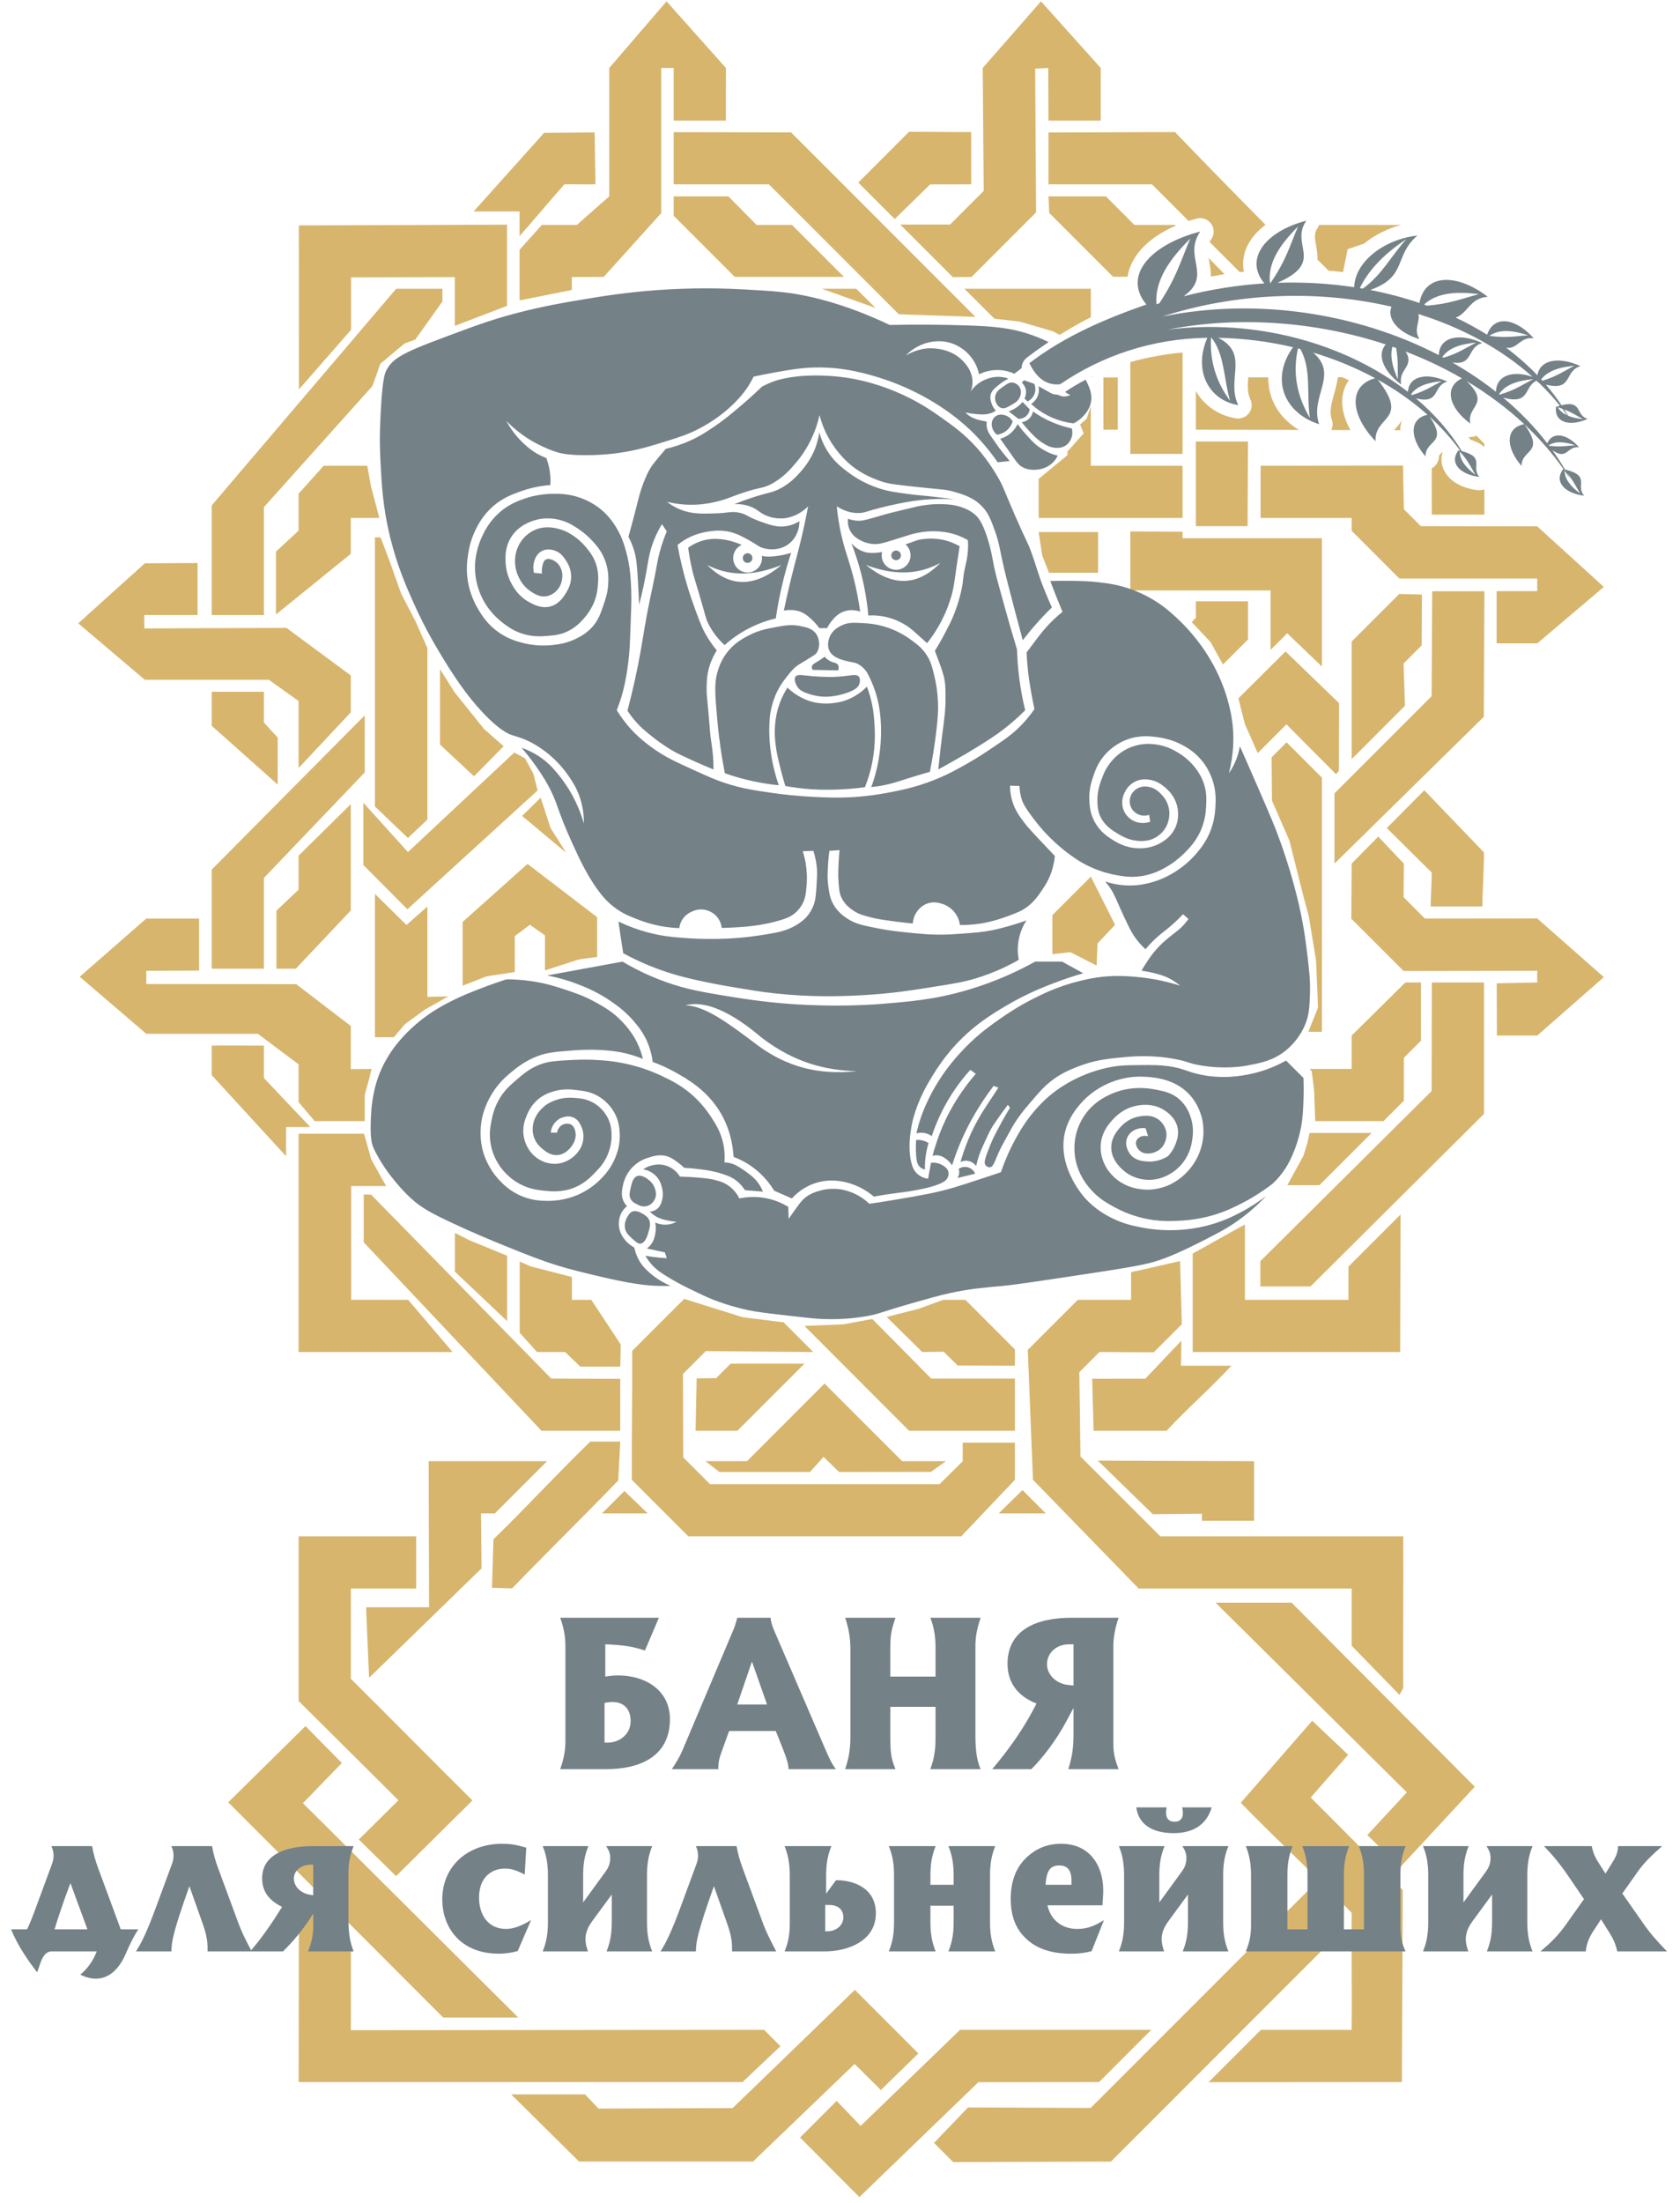 <?xml version="1.0" encoding="UTF-8"?> <svg xmlns="http://www.w3.org/2000/svg" width="119" height="156" viewBox="0 0 119 156" fill="none"> <path d="M47.719 8.538H51.416L51.42 4.813C50.019 3.241 48.616 1.668 47.215 0.097C45.86 1.668 44.507 3.241 43.154 4.813V13.904L40.859 15.926H38.381L36.804 17.684V21.27L40.5 20.531V19.618L42.763 19.606L46.835 15.094V4.813H47.719V8.538V8.538ZM92.363 63.602L91.331 59.509L90.097 56.685L90.071 53.623L91.133 52.559L93.635 55.061V73.061H92.673L93.36 71.341L93.222 68.005L92.707 64.876L92.363 63.602V63.602ZM77.269 62.071L78.983 65.482L77.743 66.801L77.675 68.367L75.818 67.42L74.544 67.559V64.796L77.269 62.071V62.071ZM73.387 15.039C73.366 11.646 73.345 8.253 73.324 4.86C73.632 4.844 73.943 4.828 74.253 4.813C74.258 6.055 74.263 7.296 74.267 8.538H77.967V4.813C76.556 3.241 75.145 1.668 73.736 0.097C72.36 1.668 70.985 3.241 69.609 4.813C69.633 7.715 69.656 10.615 69.68 13.516C68.887 14.311 68.093 15.105 67.299 15.898C66.123 15.898 64.944 15.898 63.768 15.898C65.009 17.14 66.252 18.381 67.493 19.622C67.933 19.619 68.373 19.616 68.812 19.613C70.337 18.089 71.862 16.563 73.387 15.039V15.039ZM74.269 13.904H78.334L80.353 15.926C81.312 15.926 82.27 15.926 83.23 15.926L83.288 15.979C82.563 16.288 81.931 16.665 81.42 17.09C80.825 17.583 80.377 18.15 80.109 18.767C79.993 19.037 79.912 19.314 79.868 19.595H78.84C77.334 18.089 75.827 16.582 74.321 15.076C74.305 14.684 74.287 14.293 74.269 13.904V13.904ZM74.269 9.38C77.345 9.388 80.154 9.346 83.23 9.355C84.868 11.056 86.531 12.766 88.222 14.481C88.697 14.963 89.17 15.441 89.642 15.918C89.561 15.978 89.484 16.041 89.408 16.104C88.899 16.53 88.516 17.022 88.289 17.554C88.06 18.09 87.99 18.659 88.11 19.236L87.816 19.268L85.684 17.138C85.715 17.07 85.753 17.002 85.8 16.936C85.951 16.718 86.009 16.438 85.938 16.162C85.808 15.653 85.291 15.346 84.782 15.475C84.58 15.527 84.383 15.583 84.19 15.645L81.598 13.052C79.155 13.052 76.713 13.052 74.269 13.052C74.269 11.896 74.269 10.534 74.269 9.38V9.38ZM99.436 20.116V20.107L99.431 20.114L99.436 20.116ZM99.256 15.926H93.434C93.405 16.012 93.365 16.092 93.313 16.167C93.067 16.526 93.138 16.917 93.205 17.287C93.273 17.662 93.339 18.027 93.324 18.386L94.102 19.163C94.448 19.192 94.79 19.228 95.13 19.268L95.458 17.646L96.628 17.245L96.657 17.221C97.373 16.636 98.277 16.183 99.256 15.926V15.926ZM86.741 19.414L85.611 18.266L85.639 18.422C85.71 18.814 85.779 19.197 85.769 19.579C86.022 19.532 86.274 19.488 86.526 19.448L86.741 19.414V19.414ZM68.316 20.447C69.022 21.153 69.729 21.86 70.437 22.566C71.038 22.634 71.638 22.703 72.239 22.771L74.578 23.458L75.058 23.713C75.609 23.369 76.168 23.044 76.734 22.739C76.912 22.643 77.09 22.551 77.267 22.459V20.447C74.284 20.447 71.3 20.447 68.316 20.447V20.447ZM77.4 26.726V26.637L77.353 26.659L77.4 26.726V26.726ZM58.22 20.447H60.647L62.024 21.808L58.22 20.447ZM78.158 30.423H79.176V26.726H78.158V30.423ZM83.764 24.961V32.138H80.067V25.639C81.252 25.302 82.493 25.078 83.764 24.961ZM84.706 27.682V30.425L92.017 30.442C91.887 30.366 91.761 30.286 91.642 30.2C90.897 29.666 90.355 28.965 90.071 28.162C89.907 27.706 89.828 27.219 89.843 26.718L88.419 26.72C88.375 27.253 88.341 27.811 88.564 28.27C88.792 28.742 88.595 29.312 88.121 29.54C87.932 29.631 87.728 29.655 87.536 29.62C87.185 29.561 86.856 29.465 86.555 29.335C85.76 28.991 85.121 28.416 84.706 27.682V27.682ZM94.297 30.449L95.655 30.452C95.448 30.084 95.296 29.715 95.199 29.358C95.064 28.855 95.034 28.364 95.123 27.908C95.191 27.547 95.33 27.215 95.544 26.919C95.385 26.846 95.227 26.778 95.067 26.71H94.758C94.716 27.129 94.598 27.551 94.475 27.984C94.315 28.559 94.144 29.169 94.338 29.723C94.425 29.97 94.403 30.229 94.297 30.449V30.449ZM98.751 30.46L99.18 30.462C99.184 30.287 99.205 30.119 99.245 29.956C99.263 29.885 99.284 29.817 99.308 29.749C99.158 30 98.957 30.227 98.751 30.46ZM83.764 32.978V36.675H73.571V33.906L75.611 32.23V31.973L76.763 30.683L76.505 30.062L76.969 29.65L77.267 28.76V32.978H83.764ZM101.417 36.441C102.652 36.444 103.908 36.436 105.141 36.441C105.145 35.99 105.145 35.343 105.143 34.648C104.998 34.706 104.839 34.726 104.686 34.708V34.711C103.975 34.63 103.354 34.393 102.914 34.055C102.651 33.853 102.441 33.609 102.302 33.336C102.142 33.025 102.075 32.686 102.117 32.329C102.132 32.212 102.156 32.096 102.193 31.978L102.049 32.122C101.983 32.193 101.925 32.261 101.925 32.308C101.928 32.676 101.72 32.998 101.414 33.158L101.417 36.441V36.441ZM105.141 31.658L105.143 31.417L104.574 30.848C104.51 30.879 104.442 30.905 104.369 30.921C104.256 30.947 104.144 30.951 104.034 30.939L104.162 31.133C104.628 31.286 104.938 31.464 105.141 31.658ZM88.399 31.264L88.37 37.254H84.706V31.264H88.399ZM106.01 41.857V45.554H108.888C110.459 44.222 112.032 42.89 113.603 41.558C112.032 40.129 110.459 38.699 108.888 37.27L100.64 37.254C100.241 36.853 99.84 36.454 99.439 36.053C99.42 35.023 99.4 33.993 99.379 32.964C96.017 32.969 92.655 32.974 89.292 32.978V36.675H95.742C95.742 36.979 95.742 37.281 95.742 37.583C96.869 38.71 97.996 39.837 99.122 40.963C101.435 40.965 103.748 40.966 106.061 40.966H108.888V41.857C107.644 41.862 107.252 41.851 106.01 41.857V41.857ZM73.571 37.674H77.778V40.554H74.303L73.822 39.316L73.571 37.674V37.674ZM80.067 37.63V41.807H89.998V46.019C90.391 45.625 90.784 45.232 91.178 44.839C91.997 45.625 92.815 46.409 93.635 47.194V38.11H83.764V37.65L80.067 37.63ZM84.706 42.578H88.403V45.277L86.626 47.052L85.758 45.474L84.415 44.052L84.706 43.745V42.578V42.578ZM89.09 53.322C89.767 52.645 90.446 51.967 91.123 51.288C92.293 52.465 93.463 53.64 94.632 54.817C94.701 54.739 94.771 54.662 94.839 54.584C94.844 52.986 94.849 51.387 94.853 49.788C93.588 48.568 92.324 47.346 91.058 46.126C89.945 47.233 88.832 48.342 87.719 49.449C87.874 50.06 88.028 50.671 88.183 51.282C88.485 51.962 88.787 52.643 89.09 53.322V53.322ZM95.742 53.75L99.518 49.974C99.484 48.977 99.45 47.98 99.418 46.981C99.846 46.553 100.275 46.124 100.703 45.694C100.709 44.495 100.714 43.294 100.719 42.095C100.186 42.082 99.649 42.069 99.114 42.056C97.991 43.179 96.867 44.304 95.742 45.428V53.75ZM94.525 61.15L105.106 50.749L105.145 41.865H101.448L101.406 49.295L94.525 56.176V61.15V61.15ZM100.887 55.955L105.119 60.363C105.119 61.499 105.004 63.049 105.004 64.185C103.772 64.185 102.573 64.185 101.34 64.185C101.34 63.515 101.416 62.456 101.416 61.785L98.232 58.632L100.887 55.955V55.955ZM106.019 69.624C106.022 70.858 106.027 72.091 106.03 73.324C106.984 73.324 107.936 73.324 108.888 73.324C110.459 71.945 112.032 70.565 113.603 69.186C112.032 67.801 110.459 66.418 108.888 65.032C106.452 65.032 103.365 65.039 100.928 65.039C100.425 64.533 99.921 64.029 99.418 63.523L99.439 61.15L97.624 59.236L95.742 61.15C95.736 62.451 95.728 63.752 95.721 65.053C96.953 66.287 98.186 67.52 99.42 68.751C102.575 68.747 105.731 68.74 108.888 68.735V69.566L106.019 69.624V69.624ZM93.163 79.382H97.996L99.439 77.937V74.9L100.653 73.688V69.566H99.546L95.742 73.324V75.686H92.76L92.914 75.847L93.085 77.225L93.163 79.382V79.382ZM92.757 80.223H97.155L93.459 83.919H91.184L92.329 81.833L92.603 80.939L92.757 80.223V80.223ZM89.277 89.295V91.086H92.828L105.119 78.867V69.566H101.421L101.406 77.254L89.277 89.295V89.295ZM84.48 88.762V95.732H99.177L99.205 85.995L95.516 89.683V92.035H88.181V86.698L85.739 88.059L84.48 88.762V88.762ZM77.365 97.624C77.381 98.239 77.397 98.853 77.413 99.466C77.431 100.08 77.447 100.694 77.463 101.308C78.514 101.308 81.58 101.308 82.631 101.308C84.245 99.577 85.611 98.433 87.224 96.701H83.655L83.681 94.933C83.065 95.564 81.735 96.991 81.121 97.621C80.14 97.626 78.344 97.62 77.365 97.624V97.624ZM65.326 95.732C65.832 95.724 66.336 95.714 66.842 95.706C67.173 96.032 67.505 96.361 67.836 96.687C69.186 96.692 70.537 96.697 71.888 96.701V95.546L68.381 92.038L66.821 92.035L65.049 92.677L63.322 93.116L62.809 93.249L65.326 95.732V95.732ZM71.888 101.308H64.397L56.984 93.884L59.761 93.769L61.786 93.39L65.96 97.612H71.888V101.308V101.308ZM49.271 101.308C50.551 101.308 50.95 101.308 52.23 101.308C53.804 99.734 55.41 98.129 56.984 96.554C55.242 96.554 53.497 96.554 51.755 96.554C51.428 96.881 51.053 97.256 50.727 97.582C50.266 97.587 49.807 97.592 49.347 97.597C49.322 98.835 49.297 100.072 49.271 101.308V101.308ZM49.975 103.461L52.914 103.458L58.405 97.966L63.902 103.461H67.002L65.939 104.218C65.101 104.218 60.275 104.226 59.438 104.226C58.886 103.691 58.886 103.691 58.335 103.156C58.015 103.513 57.694 103.87 57.372 104.226C56.628 104.226 51.702 104.226 50.958 104.226C50.433 103.818 50.499 103.87 49.975 103.461ZM71.888 102.149V104.777L68.088 108.781H48.757L44.753 104.777C44.738 101.955 44.797 98.471 44.782 95.649C46.009 94.422 47.237 93.196 48.464 91.969C49.848 92.402 51.231 92.837 52.615 93.27L55.117 93.58L55.498 93.624L57.606 95.732C55.069 95.711 52.531 95.688 49.993 95.667C49.455 96.205 48.917 96.743 48.377 97.283C48.378 98.955 48.395 101.523 48.396 103.193L50.289 105.084H66.558L68.192 103.461V102.149H71.888ZM44.231 105.57L42.639 107.158H45.88L44.231 105.57V105.57ZM72.425 105.507L74.077 107.158H70.742L72.425 105.507V105.507ZM77.76 103.421C81.451 103.435 85.141 103.448 88.832 103.461C88.832 104.867 88.832 106.272 88.832 107.678C87.775 107.678 86.191 107.678 85.136 107.678C85.136 107.512 85.136 107.347 85.136 107.18C83.975 107.192 82.817 107.203 81.656 107.213C80.358 105.95 79.058 104.685 77.76 103.421ZM99.133 120.008C99.264 119.76 99.264 119.76 99.397 119.511C99.374 115.82 99.42 112.474 99.397 108.781C94.2 108.787 87.384 108.776 82.188 108.781C79.821 106.416 78.898 105.493 76.532 103.127L76.453 97.156L77.877 95.733C79.189 95.738 80.411 95.745 81.725 95.751C82.386 95.088 83.049 94.426 83.712 93.765C83.671 92.274 83.631 90.786 83.591 89.297C82.458 89.53 81.252 89.843 80.119 90.075V92.035H76.346L72.802 95.58C72.924 98.646 73.046 101.711 73.168 104.777C75.664 107.344 78.16 109.91 80.655 112.477H95.742V116.529L99.133 120.008V120.008ZM99.187 132.2C100.945 130.304 102.704 128.408 104.463 126.512C100.137 122.167 95.814 117.822 91.488 113.478C90.13 113.478 87.462 113.478 86.103 113.478C90.619 117.955 95.136 122.432 99.652 126.91C98.718 127.918 97.785 128.927 96.851 129.934C97.63 130.69 98.408 131.445 99.187 132.2V132.2ZM99.302 147.423C99.331 142.908 99.332 138.337 99.36 133.823C97.188 131.641 95.017 129.457 92.844 127.273L95.493 124.247L92.948 121.839L87.89 127.647C90.35 130.184 93.284 132.9 95.742 135.437C95.72 138.384 95.767 140.778 95.742 143.726C94.385 143.726 90.674 143.726 89.316 143.726C88.079 144.961 86.844 146.196 85.609 147.432C89.264 147.428 95.647 147.424 99.302 147.423ZM68.565 149.22C67.763 150.057 66.962 150.893 66.16 151.73C66.611 152.183 67.064 152.635 67.516 153.088L78.69 153.051C84.489 147.25 88.857 142.884 94.656 137.083C94.671 136.646 94.685 136.212 94.7 135.775C94.036 135.117 93.371 134.461 92.707 133.805C87.079 139.433 82.884 143.627 77.256 149.256C74.36 149.244 71.463 149.231 68.565 149.22V149.22ZM56.67 151.349L60.874 155.566L69.299 147.432L77.849 147.424L81.549 143.724H68.004L60.962 150.528L59.263 148.756L56.67 151.349V151.349ZM41.441 148.297H36.212L41.018 153.051H53.337L60.537 146.139L62.394 147.988L65.051 145.396L60.553 140.896L51.897 149.264L42.393 149.301L41.441 148.297V148.297ZM21.175 133.808C22.402 135.049 23.63 136.292 24.857 137.534L24.852 143.75L54.123 143.723L55.282 144.883L52.594 147.423C42.114 147.423 31.635 147.423 21.154 147.423C21.161 142.884 21.167 138.345 21.175 133.808V133.808ZM21.458 127.676L36.712 142.856H31.394L16.168 127.614L21.639 122.217L24.214 124.831L21.458 127.676V127.676ZM29.48 108.781H21.154V120.443L28.223 127.47L25.416 130.249L28.054 132.84L33.463 127.482C30.62 124.661 27.696 121.69 24.852 118.87V112.477H29.48V108.781V108.781ZM38.751 103.461H30.363C30.372 106.909 30.384 110.355 30.393 113.801C28.905 113.803 27.416 113.806 25.929 113.807C26 115.472 26.073 117.135 26.144 118.799C28.799 116.216 31.454 113.633 34.108 111.05C34.096 109.752 34.083 108.456 34.072 107.158H35.055L38.751 103.461V103.461ZM41.813 102.073C39.434 104.376 37.331 106.687 34.951 108.991C34.917 110.135 34.883 111.281 34.85 112.425C35.465 112.438 35.659 112.453 36.275 112.466C38.635 110.022 41.431 107.274 43.79 104.83C43.843 103.809 43.882 103.093 43.934 102.073C43.319 102.074 42.429 102.069 41.813 102.073ZM36.812 89.325V94.369L38.042 95.732H40.028L41.103 96.763H43.94L43.967 95.195L41.882 92.035H40.51V90.419L37.601 89.672L36.812 89.325V89.325ZM38.297 56.482L36.981 57.772L40.103 60.377L38.994 58.623L38.297 56.482ZM32.768 69.794V65.28L37.366 61.171L42.299 64.943V67.757L41.034 67.926L38.603 68.705V66.228L37.533 65.482L36.464 66.28V68.824L34.462 69.131L32.768 69.794ZM25.764 84.574V87.963L38.357 101.308H43.934V97.631L39.047 97.612L26.288 84.589L25.764 84.574V84.574ZM32.223 87.298L33.214 87.802L35.923 88.914L35.92 93.54L32.223 90.04V87.298V87.298ZM25.783 80.271H21.149V95.732H32.058L28.91 92.035L24.875 92.034V83.982H27.35L26.301 82.099L25.783 80.271V80.271ZM14.102 65.039H10.362C8.791 66.413 7.218 67.787 5.647 69.16C7.218 70.507 8.791 71.853 10.362 73.2H18.267L21.149 75.361V78.037L22.292 79.382H25.835V77.533L26.12 76.5L26.323 75.686L24.846 75.705V72.644L20.985 69.687L10.362 69.674V68.739L14.102 68.722C14.102 67.494 14.102 66.266 14.102 65.039V65.039ZM18.694 74.035V76.334L21.983 79.804H20.264V81.868L14.998 76.127V74.035C16.578 74.01 17.703 74.045 18.694 74.035ZM24.846 56.941V64.468L20.951 68.59H19.58V64.483L21.149 62.994V60.589L24.846 56.941V56.941ZM26.558 63.293V73.441H27.899L28.691 72.511L30.101 71.48L31.753 70.55L30.274 70.585V64.187L28.793 65.495L26.558 63.293ZM25.735 56.837L28.896 60.334L36.43 53.283L37.187 53.695L37.772 54.762L38.082 55.966L28.855 64.382L25.735 61.244C25.735 59.774 25.735 58.305 25.735 56.837V56.837ZM31.163 52.714L33.576 54.967L35.674 52.835L34.298 51.631L32.199 49.017L31.163 47.375C31.163 49.155 31.163 50.934 31.163 52.714V52.714ZM26.957 38.05H26.558V57.101L28.896 59.336L30.274 58.029V45.887L29.448 44.029L28.415 42.035L27.59 39.712L26.957 38.05V38.05ZM25.835 50.652L14.998 61.572V68.59H18.694V62.162L25.835 54.693V50.652V50.652ZM14.998 48.98H18.694V51.162L19.67 52.224V55.552L14.998 51.392V48.98V48.98ZM13.994 39.867L10.258 39.887L5.543 44.135L10.258 48.133H19.042L21.149 49.635V54.384L24.846 50.438V47.825L20.289 44.459C16.936 44.472 13.582 44.485 10.228 44.497C10.224 44.181 10.221 43.865 10.218 43.548H13.994V39.867ZM26.016 32.978H22.929L21.149 34.96V37.574L19.549 39.057C19.549 40.541 19.549 42.023 19.549 43.507C21.314 42.077 23.081 40.646 24.846 39.216V36.675H26.871L26.275 34.423L26.016 32.978ZM31.339 20.447H28.062L14.998 35.784V43.548H18.694V35.907L26.386 27.328L26.936 25.763L28.656 24.318L29.414 24.043L31.339 21.344V20.447ZM42.12 9.378L38.54 9.407L33.55 14.971H36.804V16.718C38.016 15.336 38.764 14.434 39.977 13.052C40.678 13.042 41.478 13.063 42.178 13.052C42.157 11.806 42.141 10.626 42.12 9.378ZM35.915 21.657V15.908L21.169 15.961L21.174 27.573L24.867 23.355V19.642L32.217 19.622V23.073L35.915 21.657ZM60.795 12.928C60.997 13.131 62.105 14.237 62.308 14.441C62.412 14.544 63.272 15.402 63.377 15.506C64.212 14.689 65.048 13.873 65.883 13.057C66.853 13.055 67.823 13.054 68.795 13.052V9.355C67.327 9.347 65.861 9.338 64.393 9.33C63.194 10.529 61.995 11.728 60.795 12.928V12.928ZM47.719 13.904C47.719 14.361 47.719 14.819 47.719 15.278C49.161 16.721 50.604 18.163 52.047 19.606C54.624 19.606 57.2 19.606 59.779 19.606C58.552 18.38 57.325 17.153 56.098 15.926C55.264 15.926 54.428 15.926 53.594 15.926C52.927 15.252 52.258 14.578 51.59 13.904H47.719V13.904ZM47.719 9.357V13.052C49.969 13.052 52.217 13.052 54.467 13.052C57.533 16.12 60.601 19.188 63.667 22.254C65.476 22.315 67.285 22.375 69.094 22.437C64.741 18.084 60.388 13.731 56.035 9.378L47.719 9.357V9.357Z" fill="#D7B56D"></path> <path d="M36.275 52.053C36.028 51.972 35.243 51.68 33.734 49.939C33.314 49.453 32.579 48.555 31.515 46.829C30.979 45.956 30.182 44.652 29.349 42.804C28.797 41.579 28.131 40.083 27.62 37.98C27.116 35.899 27.035 34.28 26.949 32.654C26.867 31.047 26.92 30.035 26.988 28.821C27.106 26.744 27.285 26.371 27.376 26.203C27.811 25.393 28.527 24.984 31.232 23.972C33.586 23.091 34.764 22.65 36.508 22.191C38.491 21.671 40.024 21.412 41.396 21.186C42.742 20.963 44.373 20.698 46.557 20.541C47.84 20.449 50.082 20.339 52.877 20.502C54.804 20.614 55.801 20.672 57.225 20.979C59.451 21.459 61.279 22.235 61.988 22.54C62.415 22.723 62.767 22.888 63.021 23.009C65.046 22.967 66.879 22.99 68.486 23.043C70.358 23.104 71.654 23.2 73.207 23.765C73.631 23.921 73.993 24.081 74.279 24.218C73.77 24.561 73.266 24.919 72.773 25.298C72.658 25.377 72.558 25.484 72.485 25.613C72.406 25.757 72.365 25.912 72.364 26.066L71.853 26.462C71.623 26.358 71.258 26.227 70.794 26.203C70.122 26.169 69.605 26.378 69.351 26.5C69.291 26.221 69.134 25.682 68.693 25.172C68.525 24.978 68.004 24.428 67.132 24.229C67.012 24.202 66.464 24.084 65.772 24.247C64.938 24.443 64.398 24.926 64.156 25.177C64.316 25.081 64.536 24.965 64.809 24.866C64.856 24.848 65.079 24.771 65.326 24.719C66.165 24.549 66.938 24.802 67.002 24.823C67.238 24.902 67.694 25.062 68.126 25.48C68.302 25.653 68.905 26.242 68.885 27.085C68.88 27.351 68.814 27.569 68.758 27.713C68.989 27.386 69.241 27.191 69.403 27.085C69.558 26.982 70.207 26.579 71.027 26.706C71.205 26.733 71.344 26.778 71.433 26.812C71.111 26.969 70.875 27.144 70.718 27.274C70.424 27.519 70.219 27.695 70.162 27.984C70.13 28.159 70.164 28.304 70.193 28.425C70.269 28.745 70.435 28.965 70.537 29.08C70.439 29.145 70.28 29.234 70.073 29.287C69.752 29.369 69.488 29.353 69.066 29.313C68.895 29.295 68.661 29.266 68.383 29.209C68.451 29.28 68.552 29.376 68.693 29.466C68.879 29.589 69.044 29.644 69.17 29.686C69.306 29.731 69.417 29.756 69.634 29.802C69.74 29.825 69.829 29.843 69.892 29.854C69.878 29.979 69.871 30.169 69.931 30.383C69.989 30.591 70.081 30.729 70.227 30.937C70.566 31.425 70.736 31.668 70.768 31.711C70.959 31.959 71.21 32.276 71.517 32.641C71.234 32.67 70.953 32.702 70.67 32.733C70.524 32.523 70.329 32.251 70.086 31.944C69.513 31.22 69.011 30.722 68.834 30.551C68.693 30.412 68.187 29.925 67.44 29.364C67.195 29.177 66.383 28.577 65.21 27.958C64.804 27.743 64.01 27.346 62.952 26.964C62.074 26.649 61.272 26.437 60.592 26.293C59.932 26.154 58.615 25.918 56.966 26.061C56.288 26.12 55.626 26.238 54.812 26.384C54.222 26.489 53.73 26.592 53.38 26.668C53.262 26.909 53.087 27.229 52.84 27.583C52.749 27.711 52.339 28.288 51.548 28.977C51.209 29.272 50.514 29.838 49.484 30.37C48.715 30.767 48.146 30.945 47.008 31.299C46.006 31.61 45.083 31.894 43.809 32.072C42.838 32.209 42.12 32.221 41.667 32.227C40.289 32.246 39.721 32.094 39.552 32.046C39.059 31.907 38.634 31.71 38.417 31.608C37.877 31.357 37.486 31.11 37.321 31.002C36.922 30.742 36.403 30.355 35.863 29.802C36.109 30.26 36.476 30.806 37.011 31.325C37.248 31.553 37.651 31.938 38.288 32.253C38.454 32.335 38.598 32.395 38.7 32.434C38.829 32.782 38.952 33.237 38.984 33.776C38.997 33.979 38.996 34.168 38.984 34.343C38.081 34.412 37.36 34.618 36.87 34.794C36.272 35.01 35.613 35.248 34.934 35.84C34.231 36.452 33.886 37.113 33.722 37.438C33.319 38.233 33.209 38.916 33.154 39.271C33.096 39.648 32.996 40.343 33.154 41.232C33.208 41.537 33.374 42.324 33.903 43.192C34.137 43.579 34.547 44.238 35.348 44.791C36.005 45.247 36.61 45.412 36.998 45.514C37.415 45.623 38.196 45.78 39.165 45.669C39.568 45.622 40.134 45.552 40.79 45.231C41.09 45.084 41.572 44.841 42.004 44.335C42.395 43.878 42.544 43.44 42.751 42.83C42.906 42.379 43.061 41.92 43.087 41.283C43.101 40.942 43.121 40.251 42.776 39.476C42.523 38.904 42.18 38.536 41.926 38.264C41.776 38.104 41.472 37.797 41.023 37.49C40.704 37.273 40.313 37.003 39.759 36.845C39.498 36.771 38.66 36.544 37.695 36.897C37.402 37.005 36.699 37.273 36.224 38.007C35.763 38.72 35.795 39.444 35.812 39.813C35.826 40.123 35.894 40.721 36.249 41.359C36.403 41.636 36.746 42.232 37.463 42.625C37.8 42.809 38.369 43.12 39.01 42.934C39.615 42.759 39.928 42.248 40.095 41.98C40.226 41.765 40.475 41.348 40.455 40.766C40.436 40.212 40.182 39.825 40.069 39.657C39.915 39.431 39.731 39.16 39.371 39.013C39.285 38.977 38.79 38.775 38.34 39.038C37.969 39.257 37.866 39.649 37.824 39.813C37.738 40.141 37.788 40.419 37.824 40.561L38.391 40.613C38.377 40.493 38.367 40.309 38.417 40.095C38.466 39.89 38.509 39.704 38.663 39.619C38.873 39.501 39.149 39.651 39.256 39.709C39.536 39.863 39.662 40.108 39.707 40.199C39.88 40.548 39.833 40.879 39.81 41.025C39.791 41.153 39.733 41.494 39.45 41.799C39.371 41.883 39.093 42.174 38.65 42.224C38.249 42.271 37.948 42.092 37.695 41.941C37.117 41.597 36.854 41.094 36.767 40.921C36.513 40.425 36.486 39.977 36.482 39.813C36.477 39.609 36.471 39.003 36.87 38.393C37.024 38.156 37.347 37.753 37.901 37.516C38.647 37.196 39.329 37.382 39.629 37.464C40.137 37.603 40.488 37.847 40.714 38.007C40.817 38.08 41.16 38.33 41.512 38.754C41.727 39.013 42.035 39.383 42.222 39.955C42.417 40.55 42.38 41.046 42.351 41.411C42.33 41.676 42.293 42.132 42.068 42.677C42.018 42.796 41.803 43.297 41.333 43.819C41.118 44.059 40.775 44.431 40.21 44.7C39.689 44.951 39.248 44.986 38.792 45.024C38.341 45.061 37.73 45.105 36.998 44.868C36.363 44.665 35.941 44.351 35.64 44.12C35.032 43.66 34.68 43.184 34.573 43.037C34.166 42.471 33.959 41.93 33.851 41.566C33.665 40.946 33.641 40.416 33.644 40.095C33.647 39.898 33.67 38.969 34.185 37.904C34.35 37.566 34.674 36.913 35.361 36.303C36.043 35.697 36.721 35.455 37.179 35.298C37.426 35.212 38.213 34.959 39.269 34.962C39.671 34.964 40.24 34.97 40.945 35.195C41.771 35.456 42.317 35.869 42.506 36.019C43.193 36.569 43.544 37.165 43.732 37.49C44.079 38.093 44.221 38.599 44.351 39.064C44.638 40.103 44.677 40.926 44.713 41.799C44.737 42.428 44.713 43.095 44.661 44.431C44.622 45.42 44.603 45.916 44.558 46.391C44.406 47.967 44.137 48.922 44.068 49.168C43.932 49.638 43.793 50.022 43.688 50.287C43.926 50.676 44.275 51.179 44.764 51.706C44.9 51.853 45.432 52.414 46.347 53.05C47.157 53.615 47.798 53.91 49.046 54.479C50.157 54.984 50.711 55.237 51.445 55.472C52.594 55.84 53.48 55.968 54.697 56.143C55.35 56.238 56.394 56.366 57.689 56.427C58.746 56.476 59.864 56.524 61.34 56.362C61.568 56.338 62.145 56.27 62.887 56.13C63.729 55.971 64.865 55.753 66.228 55.205C67.157 54.833 67.828 54.453 68.447 54.104C69.247 53.653 69.829 53.262 70.317 52.931C71.114 52.393 71.512 52.123 71.956 51.719C72.582 51.148 73.007 50.594 73.272 50.209C73.144 49.612 73.052 49.103 72.988 48.712C72.925 48.326 72.862 47.944 72.808 47.432C72.755 46.933 72.729 46.511 72.718 46.197C72.912 45.932 73.123 45.649 73.351 45.352C73.607 45.016 73.738 44.844 73.891 44.663C74.234 44.258 74.518 43.981 74.614 43.889C74.848 43.663 75.068 43.474 75.259 43.322C75.103 42.945 74.948 42.562 74.793 42.172C74.657 41.827 74.523 41.482 74.394 41.141C74.782 41.128 75.312 41.117 75.942 41.128C76.67 41.141 77.197 41.151 77.864 41.232C78.488 41.306 79.215 41.4 80.117 41.721C80.491 41.856 81.171 42.127 81.941 42.625C82.59 43.045 83.014 43.44 83.386 43.786C84.045 44.4 84.523 44.974 84.829 45.373C85.54 46.294 85.96 47.097 86.129 47.432C86.664 48.501 86.912 49.386 86.996 49.701C87.092 50.057 87.263 50.718 87.333 51.576C87.389 52.294 87.394 53.406 87.048 54.749C87.215 54.512 87.406 54.188 87.564 53.783C87.704 53.424 87.781 53.097 87.823 52.832C88.144 53.561 88.54 54.462 88.993 55.498C90.082 57.997 90.3 58.54 90.531 59.162C90.997 60.415 91.301 61.425 91.459 61.974C91.684 62.752 92.041 63.998 92.329 65.663C92.466 66.46 92.539 67.064 92.596 67.546C92.744 68.803 92.817 69.448 92.79 70.32C92.757 71.27 92.741 71.811 92.466 72.5C92.054 73.533 91.361 74.152 91.073 74.383C90.191 75.096 89.303 75.264 88.374 75.44C88.107 75.492 86.796 75.728 85.062 75.44C84.169 75.293 84.254 75.188 83.308 75.002C81.609 74.669 80.232 74.794 79.413 74.873C78.462 74.965 77.518 75.064 76.355 75.518C75.813 75.73 75.123 76.006 74.381 76.602C73.903 76.987 73.571 77.375 72.91 78.149C72.593 78.521 72.325 78.839 72.008 79.311C71.749 79.696 71.552 80.063 71.26 80.601C71.027 81.028 70.909 81.241 70.836 81.395C70.461 82.185 70.388 82.62 70.123 82.651C70.004 82.665 69.883 82.594 69.815 82.51C69.682 82.344 69.737 82.075 70.149 81.065C70.324 80.638 70.489 80.317 70.615 80.076C70.831 79.662 71.14 79.096 71.543 78.429L71.389 78.227C71.114 78.591 70.891 78.901 70.731 79.13C70.484 79.483 70.358 79.662 70.227 79.887C70.08 80.141 69.975 80.372 69.763 80.832C69.556 81.285 69.451 81.518 69.351 81.814C69.247 82.119 69.183 82.381 69.144 82.562C69.105 82.507 68.919 82.261 68.577 82.2C68.315 82.153 68.108 82.242 68.035 82.277C68.09 82.082 68.166 81.83 68.266 81.539C68.513 80.821 68.759 80.289 68.859 80.076C69.082 79.609 69.383 79.045 69.789 78.429L70.718 77.015L70.382 76.885C70.127 77.22 69.815 77.653 69.478 78.175C68.937 79.02 68.594 79.696 68.499 79.887C68.311 80.262 68.045 80.828 67.776 81.539C67.634 81.917 67.523 82.248 67.44 82.51C67.267 82.253 67.073 82.103 66.951 82.019C66.826 81.936 66.69 81.847 66.487 81.814C66.297 81.781 66.141 81.814 66.049 81.839C66.107 81.624 66.192 81.332 66.306 80.988C66.432 80.611 66.639 79.992 67.002 79.234C67.094 79.043 67.398 78.421 67.893 77.659C68.198 77.189 68.601 76.63 69.118 76.033L68.732 75.751C68.289 76.24 67.945 76.695 67.686 77.066C67.392 77.488 66.947 78.183 66.525 79.105C66.286 79.627 66.115 80.089 65.997 80.446C65.908 80.381 65.761 80.289 65.557 80.239C65.269 80.168 65.027 80.22 64.912 80.252C64.974 79.974 65.071 79.589 65.223 79.143C65.282 78.964 65.54 78.219 66.049 77.286C66.147 77.102 66.396 76.657 66.769 76.111C67.018 75.749 67.65 74.866 68.654 73.893C69.509 73.064 70.245 72.549 70.872 72.112C71.307 71.811 72.055 71.296 73.117 70.754C73.818 70.396 74.89 69.857 76.393 69.481C76.93 69.347 77.79 69.136 78.921 69.107C79.552 69.091 80.09 69.135 80.379 69.159C81.077 69.217 81.633 69.314 81.966 69.377C82.443 69.471 82.993 69.602 83.591 69.791C83.292 69.537 83.016 69.376 82.818 69.275C82.403 69.064 82.047 68.976 81.682 68.888C81.344 68.805 81.058 68.76 80.856 68.732C80.969 68.532 81.123 68.275 81.322 67.986C81.444 67.805 81.642 67.52 81.915 67.211C82.228 66.854 82.501 66.628 82.792 66.385C83.297 65.964 83.52 65.855 83.875 65.456C84.014 65.299 84.119 65.162 84.184 65.07L83.798 64.734C83.416 65.136 83.082 65.437 82.843 65.637C82.453 65.967 82.248 66.094 81.889 66.424C81.549 66.736 81.299 67.019 81.141 67.211C80.966 67.053 80.706 66.796 80.444 66.437C80.159 66.049 79.993 65.7 79.67 65.018C79.485 64.629 79.308 64.226 79.18 63.935C78.981 63.483 78.828 63.12 78.509 62.695C78.417 62.574 78.335 62.477 78.276 62.412C78.742 62.568 79.419 62.726 80.237 62.695C80.387 62.691 81.084 62.658 81.941 62.361C82.159 62.285 82.823 62.041 83.565 61.509C84.236 61.031 84.658 60.542 84.829 60.331C85.075 60.032 85.448 59.566 85.733 58.852C86.036 58.087 86.075 57.444 86.095 57.072C86.114 56.661 86.137 56.146 85.965 55.498C85.758 54.72 85.39 54.197 85.256 54.014C84.711 53.285 84.079 52.931 83.772 52.763C83.58 52.659 82.927 52.318 81.992 52.196C81.491 52.131 80.712 52.029 79.799 52.377C79.526 52.48 78.747 52.815 78.123 53.615C77.733 54.112 77.575 54.575 77.452 54.93C77.316 55.32 77.1 55.966 77.168 56.813C77.193 57.133 77.234 57.604 77.504 58.129C77.887 58.882 78.483 59.264 78.818 59.471C79.149 59.676 79.783 60.057 80.677 60.064C80.937 60.067 81.608 60.062 82.288 59.639C82.508 59.503 82.927 59.235 83.205 58.698C83.594 57.942 83.418 57.206 83.36 56.994C83.169 56.322 82.737 55.937 82.56 55.782C82.354 55.604 81.976 55.284 81.399 55.205C81.223 55.182 80.872 55.139 80.483 55.305C79.752 55.616 79.555 56.372 79.54 56.427C79.505 56.573 79.404 57.017 79.644 57.484C79.867 57.921 80.247 58.103 80.366 58.155C80.893 58.383 81.37 58.22 81.475 58.181L81.399 57.694C81.315 57.725 81.031 57.812 80.703 57.694C80.633 57.67 80.281 57.536 80.108 57.15C79.949 56.792 80.054 56.469 80.083 56.388C80.206 56.041 80.478 55.871 80.599 55.808C80.956 55.622 81.299 55.7 81.438 55.73C81.849 55.823 82.097 56.078 82.249 56.233C82.364 56.351 82.657 56.658 82.779 57.163C82.954 57.89 82.641 58.47 82.585 58.569C82.521 58.684 82.254 59.13 81.695 59.38C81.339 59.54 81.031 59.547 80.83 59.548C80.064 59.556 79.497 59.223 79.18 59.033C78.789 58.797 78.176 58.428 77.89 57.694C77.761 57.363 77.748 57.082 77.735 56.813C77.703 56.094 77.893 55.551 78.019 55.205C78.137 54.88 78.286 54.468 78.638 54.019C78.803 53.809 79.288 53.206 80.172 52.879C80.942 52.596 81.598 52.675 81.876 52.711C82.605 52.808 83.109 53.094 83.386 53.254C84.148 53.697 84.577 54.247 84.701 54.415C84.845 54.609 85.118 54.985 85.294 55.549C85.476 56.131 85.456 56.605 85.437 57.033C85.419 57.386 85.388 57.938 85.139 58.595C84.792 59.511 84.228 60.077 83.853 60.445C83.371 60.919 82.931 61.197 82.779 61.291C82.414 61.512 81.718 61.929 80.728 62.05C80.032 62.138 79.501 62.041 78.999 61.949C78.708 61.894 78.001 61.746 77.168 61.355C76.439 61.011 75.952 60.642 75.541 60.331C75.391 60.217 74.927 59.859 74.381 59.317C73.809 58.748 73.442 58.273 73.195 57.948C72.567 57.13 72.438 56.786 72.394 56.66C72.254 56.256 72.22 55.897 72.213 55.653L71.543 55.627C71.544 55.895 71.572 56.293 71.711 56.749C71.908 57.39 72.225 57.814 72.601 58.31C72.747 58.502 72.891 58.674 73.762 59.6C74.153 60.015 74.481 60.36 74.717 60.607C74.691 60.904 74.627 61.321 74.459 61.793C74.264 62.34 74.019 62.712 73.839 62.98C73.581 63.368 73.29 63.803 72.782 64.192C72.383 64.499 72.034 64.629 71.337 64.889C70.347 65.257 69.576 65.377 69.375 65.406C68.826 65.485 68.353 65.5 67.996 65.495C67.972 65.317 67.896 64.955 67.621 64.606C67.248 64.131 66.755 63.996 66.616 63.961C66.445 63.917 66.162 63.848 65.816 63.935C65.315 64.061 65.043 64.422 64.964 64.528C64.71 64.876 64.665 65.235 64.655 65.391C64.157 65.341 63.713 65.288 63.327 65.238C62.258 65.097 61.911 65.015 61.727 64.966C61.156 64.819 60.852 64.74 60.488 64.502C60.265 64.355 59.843 64.072 59.598 63.547C59.452 63.237 59.433 62.944 59.392 62.361C59.365 61.978 59.376 61.684 59.392 61.278C59.409 60.833 59.441 60.463 59.468 60.193L58.748 60.245C58.71 60.51 58.667 60.891 58.644 61.355C58.62 61.856 58.6 62.246 58.67 62.747C58.73 63.191 58.782 63.57 59.005 63.987C59.323 64.583 59.798 64.898 60.063 65.07C60.6 65.417 61.125 65.525 62.153 65.728C63.107 65.915 63.841 65.986 64.642 66.064C65.341 66.13 65.79 66.172 66.422 66.178C67.056 66.187 67.507 66.153 68.215 66.101C69.129 66.035 69.6 65.999 70.253 65.87C70.759 65.77 71.176 65.652 71.454 65.572C71.955 65.432 72.38 65.29 72.705 65.173C72.533 65.437 72.283 65.892 72.163 66.515C72.042 67.135 72.103 67.651 72.163 67.96C71.472 68.357 70.44 68.876 69.118 69.275C68.216 69.547 67.508 69.65 66.642 69.791C64.659 70.113 63.078 70.37 60.854 70.478C59.625 70.54 57.517 70.624 54.85 70.333C53.921 70.231 53.237 70.116 51.91 69.894C51.139 69.765 49.917 69.549 48.505 69.198C48.021 69.077 47.49 68.926 46.801 68.681C45.671 68.28 44.773 67.837 44.144 67.494C44.082 67.113 44.023 66.725 43.964 66.334C43.909 65.97 43.858 65.608 43.809 65.251C44.375 65.522 45.149 65.841 46.106 66.075C47.113 66.324 47.902 66.376 48.839 66.437C49.14 66.457 50.095 66.513 51.369 66.463C52.728 66.408 53.629 66.264 54.387 66.14C55.166 66.012 55.738 65.884 56.347 65.534C56.898 65.218 57.163 64.903 57.303 64.708C57.54 64.375 57.64 64.063 57.689 63.909C57.72 63.812 57.794 63.558 57.844 62.619C57.871 62.097 57.886 61.837 57.87 61.587C57.85 61.266 57.791 60.799 57.611 60.245L56.864 60.271C56.96 60.58 57.068 61.001 57.121 61.509C57.18 62.055 57.152 62.484 57.134 62.695C57.084 63.258 57.052 63.631 56.813 64.05C56.721 64.211 56.543 64.475 56.244 64.708C55.99 64.906 55.739 65.015 55.303 65.147C54.661 65.343 54.041 65.466 53.42 65.547C52.783 65.631 52.253 65.658 51.885 65.676C51.572 65.692 51.311 65.698 51.123 65.702C51.107 65.561 51.047 65.217 50.774 64.902C50.722 64.84 50.376 64.452 49.795 64.399C49.437 64.367 49.167 64.477 49.046 64.528C48.91 64.586 48.561 64.738 48.324 65.121C48.178 65.356 48.133 65.582 48.118 65.715C47.785 65.703 47.352 65.673 46.854 65.582C46.638 65.543 45.996 65.421 45.19 65.109C44.697 64.918 44.237 64.742 43.732 64.399C42.98 63.89 42.552 63.303 42.266 62.902C42.175 62.776 42.097 62.665 42.022 62.545C41.486 61.714 41.129 60.984 40.893 60.478C40.378 59.364 40.025 58.603 39.629 57.51C39.422 56.94 39.306 56.56 39.01 55.963C38.721 55.381 38.443 54.958 38.21 54.609C37.913 54.159 37.497 53.582 36.946 52.944C37.777 53.24 38.341 53.644 38.676 53.925C39.073 54.26 39.334 54.578 39.578 54.879C39.764 55.106 40.163 55.619 40.559 56.349C40.819 56.831 41.123 57.489 41.359 58.31C41.37 57.428 41.178 56.744 41.023 56.324C40.787 55.684 40.486 55.245 40.248 54.904C39.772 54.219 39.27 53.742 38.92 53.447C38.236 52.871 37.63 52.569 37.499 52.506C36.941 52.233 36.568 52.15 36.275 52.053V52.053ZM118.079 138.171C117.216 137.28 116.791 136.758 116.49 136.32L114.914 134.072L115.996 132.538C116.463 131.866 117.051 131.318 117.736 130.715H114.612C114.599 131.222 114.42 131.537 114.174 131.935L113.721 132.661L113.173 131.798C112.994 131.523 112.844 131.195 112.748 130.715H109.364C110.007 131.387 110.487 131.948 111.213 133.018L112.2 134.469L110.885 136.32C110.432 136.951 109.884 137.513 109.637 137.718L109.116 138.171H112.323C112.391 137.568 112.583 137.17 112.816 136.8L113.406 135.895L114.064 136.951C114.242 137.238 114.434 137.608 114.557 138.171H118.079V138.171ZM100.797 130.715C101.072 131.387 101.167 132.003 101.167 132.798V136.087C101.167 136.883 101.072 137.498 100.797 138.171H104.004C103.896 137.856 103.826 137.581 103.826 137.306C103.826 136.896 103.963 136.485 104.334 135.992L105.69 134.141V136.087C105.69 136.883 105.594 137.498 105.32 138.171H108.554C108.281 137.498 108.184 136.883 108.184 136.087V132.798C108.184 132.003 108.281 131.387 108.554 130.715H105.292C105.471 130.989 105.58 131.222 105.58 131.537C105.58 131.825 105.539 132.127 105.252 132.523L103.661 134.704V132.798C103.661 132.003 103.758 131.387 104.031 130.715H100.797ZM99.564 138.171C99.318 137.649 99.194 137.253 99.194 136.265V132.798C99.194 132.003 99.29 131.387 99.564 130.715H96.247C96.522 131.387 96.617 132.003 96.617 132.798V136.608H95.192V132.798C95.192 132.003 95.288 131.387 95.562 130.715H92.246C92.52 131.387 92.615 132.003 92.615 132.798V136.608H91.191V132.798C91.191 132.003 91.286 131.387 91.561 130.715H88.244C88.517 131.387 88.615 132.003 88.615 132.798V136.32C88.615 137.128 88.463 137.649 88.244 138.171H99.564ZM79.254 130.715C79.527 131.387 79.624 132.003 79.624 132.798V136.087C79.624 136.883 79.527 137.498 79.254 138.171H82.461C82.351 137.856 82.282 137.581 82.282 137.306C82.282 136.896 82.419 136.485 82.789 135.992L84.147 134.141V136.087C84.147 136.883 84.05 137.498 83.777 138.171H87.011C86.736 137.498 86.641 136.883 86.641 136.087V132.798C86.641 132.003 86.736 131.387 87.011 130.715H83.749C83.927 130.989 84.037 131.222 84.037 131.537C84.037 131.825 83.995 132.127 83.707 132.523L82.118 134.704V132.798C82.118 132.003 82.214 131.387 82.489 130.715H79.254V130.715ZM80.487 127.973C80.678 129.371 81.899 129.797 83.132 129.797C84.352 129.797 85.421 129.331 85.831 127.973H83.735C83.777 128.125 83.79 128.248 83.79 128.371C83.79 128.756 83.597 128.988 83.201 128.988C82.789 128.988 82.597 128.756 82.597 128.343C82.597 128.235 82.611 128.111 82.639 127.973H80.487V127.973ZM78.089 134.909C78.116 134.484 78.144 134.141 78.144 133.867C78.144 132.908 77.883 132.113 77.391 131.51C76.856 130.88 76.115 130.55 75.155 130.55C73.977 130.55 73.141 131.044 72.511 131.73C71.893 132.415 71.593 133.333 71.593 134.469C71.593 135.485 71.853 136.293 72.361 136.923C73.209 137.979 74.484 138.334 75.855 138.334C76.348 138.334 76.773 138.294 77.321 138.156L78.199 135.95C77.376 136.485 76.828 136.58 76.28 136.58C75.307 136.58 74.429 136.005 74.197 134.909H78.089V134.909ZM75.895 133.456H74.059C74.127 132.47 74.374 132.085 75.032 132.085C75.595 132.085 75.895 132.401 75.895 133.141V133.456ZM67.18 130.715C67.453 131.387 67.55 132.003 67.55 132.798V133.456H65.905V132.798C65.905 132.003 66.002 131.387 66.275 130.715H62.958C63.233 131.387 63.328 132.003 63.328 132.798V136.087C63.328 136.883 63.233 137.498 62.958 138.171H66.275C66.002 137.498 65.905 136.883 65.905 136.087V134.937H67.55V136.087C67.55 136.883 67.453 137.498 67.18 138.171H70.497C70.222 137.498 70.127 136.883 70.127 136.087V132.798C70.127 132.003 70.222 131.387 70.497 130.715H67.18ZM55.571 130.715C55.819 131.29 55.942 131.99 55.942 132.758V136.265C55.942 137.17 55.736 137.801 55.571 138.171H58.395C60.121 138.171 62.04 137.403 62.04 135.47C62.04 133.729 60.547 133.128 59.218 133.128L58.518 134.086V132.811C58.518 131.853 58.655 131.318 58.888 130.715H55.571ZM58.45 134.882H58.71C59.354 134.882 59.738 135.197 59.738 135.758C59.738 136.375 59.163 136.745 58.628 136.745H58.45V134.882V134.882ZM54.983 138.171C54.531 137.321 54.27 136.786 54.05 136.197L52.625 132.333C52.407 131.757 52.269 131.263 52.174 130.715H49.295C49.405 130.975 49.445 131.18 49.445 131.387C49.445 131.592 49.405 131.812 49.295 132.085L48.157 135.169C47.596 136.677 47.199 137.541 46.786 138.171H49.295C49.295 137.513 49.405 136.828 50.569 133.551L51.516 136.225C51.857 137.183 51.857 137.636 51.857 138.171H54.983V138.171ZM38.441 130.715C38.715 131.387 38.811 132.003 38.811 132.798V136.087C38.811 136.883 38.715 137.498 38.441 138.171H41.648C41.538 137.856 41.47 137.581 41.47 137.306C41.47 136.896 41.606 136.485 41.976 135.992L43.334 134.141V136.087C43.334 136.883 43.237 137.498 42.964 138.171H46.198C45.923 137.498 45.828 136.883 45.828 136.087V132.798C45.828 132.003 45.923 131.387 46.198 130.715H42.936C43.114 130.989 43.224 131.222 43.224 131.537C43.224 131.825 43.182 132.127 42.894 132.523L41.306 134.704V132.798C41.306 132.003 41.401 131.387 41.676 130.715H38.441V130.715ZM37.276 130.825C36.563 130.619 36.18 130.55 35.55 130.55C33.206 130.55 31.328 132.072 31.328 134.497C31.328 136.375 32.521 138.334 35.357 138.334C35.7 138.334 36.208 138.279 36.673 138.143L37.619 135.95C36.933 136.375 36.345 136.58 35.85 136.58C34.562 136.58 33.932 135.567 33.932 134.361C33.932 132.881 34.864 132.305 35.768 132.305C36.235 132.305 36.618 132.443 37.166 132.73L37.276 130.825V130.825ZM25.051 138.171C24.819 137.608 24.681 136.978 24.681 135.868V132.606C24.681 131.757 24.874 131.14 25.051 130.715H22.145C20.254 130.715 18.568 131.318 18.568 132.99C18.568 134.072 19.213 134.634 19.981 135.019C19.288 136.125 18.607 137.141 17.788 138.092C17.361 137.287 17.11 136.768 16.897 136.197L15.471 132.333C15.253 131.757 15.116 131.263 15.02 130.715H12.142C12.252 130.975 12.292 131.18 12.292 131.387C12.292 131.592 12.252 131.812 12.142 132.085L11.004 135.169C10.443 136.677 10.045 137.541 9.633 138.171H12.142C12.142 137.513 12.252 136.828 13.415 133.551L14.363 136.225C14.704 137.183 14.704 137.636 14.704 138.171H17.72H17.83H20.049C20.679 137.541 21.407 136.745 22.187 135.497V136.416C22.187 136.978 22.077 137.553 21.817 138.171H25.051V138.171ZM22.187 132.03V134.196L21.94 134.154C21.364 134.059 20.817 133.634 20.817 133.003C20.817 132.443 21.337 132.03 22.037 132.03H22.187ZM0.78 136.608C1.301 137.841 1.986 138.814 2.631 139.65L2.877 138.952C3.042 138.486 3.289 138.171 3.644 138.171H6.851C6.606 138.814 6.235 139.362 5.688 139.815C6.071 140.007 6.441 140.102 6.783 140.102C7.674 140.102 8.414 139.487 8.907 138.334C9.263 137.498 9.551 136.978 9.798 136.608H8.552L6.974 132.333C6.756 131.757 6.619 131.263 6.523 130.715H3.644C3.754 130.975 3.795 131.18 3.795 131.387C3.795 131.592 3.754 131.812 3.644 132.085L2.507 135.169C2.301 135.73 2.111 136.21 1.918 136.608H0.78V136.608ZM6.193 136.608H3.864C4.097 135.84 4.453 134.744 4.988 133.333L6.193 136.608ZM75.671 125.266H79.233C78.973 124.594 78.863 124.128 78.863 123.483V116.549C78.863 115.891 79.013 115.178 79.233 114.548H75.862C73.435 114.548 71.366 115.398 71.366 117.81C71.366 119.085 72.039 120.086 73.422 120.619C72.627 122.182 71.682 123.608 70.284 125.266H73.052C73.805 124.526 74.793 123.265 75.546 121.854L76.039 120.934V122.744C76.039 123.553 75.999 124.238 75.671 125.266V125.266ZM76.039 116.426V119.345L75.643 119.303C74.876 119.222 74.163 118.632 74.163 117.837C74.163 117.042 74.82 116.426 75.724 116.426H76.039V116.426ZM59.868 114.548C60.142 115.371 60.238 116.041 60.238 116.824V122.922C60.238 124.005 60.087 124.581 59.868 125.266H63.432C63.13 124.539 63.062 124.141 63.062 122.922V120.853H66.268V122.922C66.268 123.785 66.213 124.416 65.898 125.266H69.462C69.16 124.621 69.092 123.703 69.092 122.922V116.576C69.092 116.056 69.147 115.453 69.462 114.548H65.898C66.213 115.33 66.268 116.096 66.268 116.699V118.715H63.062V116.824C63.062 116.014 63.075 115.536 63.432 114.548H59.868V114.548ZM52.221 114.548C52.125 114.933 52.03 115.206 51.961 115.371L48.316 123.991C48.151 124.375 47.903 124.799 47.588 125.266H50.877C50.877 124.731 50.974 124.416 51.125 124.005L51.645 122.565H54.949L55.428 123.758C55.743 124.553 55.853 124.936 55.853 125.266H59.211C58.95 124.936 58.786 124.621 58.429 123.785L54.825 115.426C54.715 115.178 54.619 114.878 54.579 114.548H52.221V114.548ZM53.263 117.646L54.332 120.688H52.221L53.263 117.646ZM39.681 114.548C39.928 115.22 40.051 115.864 40.051 116.576V123.278C40.051 124.128 39.846 124.813 39.681 125.266H42.97C45.122 125.266 47.453 124.498 47.453 121.729C47.453 119.66 45.697 118.632 43.793 118.632C43.491 118.632 43.176 118.66 42.875 118.715V116.426C44.286 116.481 44.861 116.604 45.684 116.864L46.67 114.548H39.681V114.548ZM42.82 120.578C42.998 120.538 43.218 120.511 43.381 120.511C44.218 120.511 44.669 121.044 44.669 121.867C44.669 122.825 43.848 123.388 43.053 123.388H42.82V120.578V120.578ZM54.593 27.085C54.878 26.967 55.866 26.588 57.792 26.586C59.068 26.586 60.053 26.751 60.458 26.827C60.962 26.921 62.313 27.2 63.933 27.945C65.215 28.534 66.092 29.151 66.718 29.596C67.529 30.173 68.328 30.74 69.196 31.711C69.438 31.983 70.101 32.752 70.744 33.895C71.108 34.545 71.084 34.635 71.879 36.459C72.761 38.484 72.758 38.297 73.065 39.142C73.411 40.092 73.493 40.545 73.959 41.721C74.179 42.274 74.378 42.722 74.51 43.011C74.153 43.357 73.784 43.74 73.409 44.164C73.054 44.565 72.734 44.957 72.446 45.334C72.273 44.699 72.063 43.913 71.827 43.011C71.428 41.482 71.229 40.719 71.105 40.173C70.781 38.749 70.781 38.45 70.486 37.627C70.182 36.785 70.007 36.315 69.556 35.851C68.935 35.208 68.197 34.998 67.528 34.807C66.988 34.653 66.836 34.681 65.119 34.498C63.752 34.352 63.058 34.277 62.591 34.136C61.398 33.779 60.632 33.211 60.458 33.079C60.257 32.927 59.553 32.371 58.927 31.401C58.426 30.624 58.179 29.891 58.049 29.39C57.946 29.866 57.763 30.485 57.43 31.162C57.044 31.951 56.611 32.494 56.399 32.743C55.998 33.216 55.465 33.845 54.593 34.291C53.919 34.637 53.892 34.438 52.271 35.014C51.623 35.245 51.479 35.329 50.981 35.461C50.648 35.549 50.048 35.704 49.261 35.736C48.775 35.755 48.07 35.734 47.241 35.529C47.44 35.684 47.761 35.906 48.194 36.08C48.972 36.392 49.683 36.38 50.569 36.355C51.682 36.326 51.784 36.174 52.374 36.303C52.93 36.425 52.87 36.565 53.801 36.905C54.531 37.172 55.074 37.362 55.728 37.249C56.123 37.181 56.428 37.026 56.624 36.905C56.625 37.096 56.606 37.45 56.417 37.834C56.35 37.968 56.168 38.326 55.762 38.591C55.715 38.623 55.513 38.752 55.213 38.831C55.108 38.861 54.682 38.964 54.146 38.831C53.734 38.731 53.667 38.592 53.045 38.246C52.578 37.989 52.201 37.781 51.703 37.663C51.083 37.516 50.57 37.58 50.224 37.627C49.394 37.742 48.817 38.047 48.642 38.145C48.356 38.303 48.138 38.468 47.989 38.591C48.186 39.674 48.424 40.6 48.642 41.343C48.865 42.105 49.061 42.648 49.261 43.2C49.648 44.27 49.825 44.615 49.914 44.783C50.218 45.345 50.538 45.772 50.774 46.055C50.616 46.302 50.409 46.674 50.258 47.156C50.081 47.728 50.065 48.185 50.053 48.636C50.04 49.068 50.069 49.218 50.191 50.561C50.326 52.066 50.288 51.838 50.328 52.144C50.415 52.802 50.52 53.311 50.535 54.14C50.536 54.285 50.535 54.405 50.535 54.483C50.173 54.336 49.654 54.117 49.033 53.834C48.374 53.534 48.036 53.379 47.64 53.151C47.507 53.075 46.911 52.727 46.197 52.157C45.775 51.822 45.388 51.512 44.962 51.009C44.734 50.741 44.562 50.5 44.446 50.321C44.863 48.738 45.133 47.429 45.306 46.503C45.573 45.064 45.673 44.194 46.028 42.478C46.175 41.767 46.248 41.479 46.407 40.655C46.544 39.934 46.589 39.628 46.715 39.142C46.89 38.477 47.092 37.957 47.231 37.627L46.888 37.112C46.664 37.482 46.36 38.052 46.13 38.797C45.941 39.413 45.909 39.803 45.752 40.655C45.657 41.175 45.506 41.92 45.27 42.822C45.248 42.253 45.215 41.583 45.169 40.828C45.109 39.882 45.068 39.449 44.892 38.901C44.768 38.511 44.621 38.206 44.514 38.007C44.758 37.139 44.941 36.431 45.065 35.943C45.235 35.267 45.338 34.825 45.581 34.188C45.877 33.417 46.1 33.089 46.2 32.95C46.357 32.735 46.617 32.421 46.751 32.263C46.919 32.061 47.061 31.894 47.163 31.781C47.585 31.682 48.162 31.517 48.813 31.23C49.562 30.9 50.079 30.552 50.603 30.198C51.249 29.761 51.689 29.394 52.289 28.891C52.73 28.521 53.312 28.013 53.974 27.376C54.114 27.302 54.327 27.194 54.593 27.085V27.085ZM60.063 36.733C60.43 36.864 60.729 36.88 60.928 36.871C61.061 36.866 61.201 36.847 61.851 36.666C62.289 36.543 62.36 36.514 62.677 36.425C62.921 36.355 63.081 36.315 63.915 36.114C64.636 35.941 64.998 35.854 65.016 35.851C65.412 35.777 66.057 35.659 66.873 35.702C67.224 35.72 67.519 35.738 67.906 35.851C68.114 35.912 68.594 36.053 69.007 36.389C69.335 36.657 69.584 37.023 69.9 37.972C70.196 38.861 70.28 39.45 70.416 40.139C70.516 40.64 70.746 41.471 71.208 43.131C71.433 43.944 71.709 44.906 72.039 45.989C72.057 46.629 72.107 47.33 72.205 48.085C72.312 48.893 72.457 49.63 72.619 50.287C72.029 50.88 71.497 51.321 71.105 51.623C70.5 52.09 69.994 52.407 69.315 52.832C68.78 53.167 68.352 53.416 67.87 53.692C67.305 54.019 66.821 54.287 66.461 54.483C66.564 53.468 66.664 52.642 66.736 52.076C66.881 50.938 66.983 50.306 66.976 49.323C66.973 48.715 66.968 48.339 66.839 47.844C66.726 47.41 66.498 46.811 66.34 46.399C66.291 46.27 66.249 46.163 66.22 46.09C66.414 45.774 66.666 45.342 66.942 44.817C67.185 44.356 67.348 44.047 67.528 43.613C67.681 43.242 67.932 42.577 68.113 41.721C68.269 40.976 68.174 41.031 68.353 40.209C68.436 39.824 68.525 39.499 68.559 39.004C68.581 38.686 68.572 38.424 68.559 38.246C68.36 38.132 68.082 37.988 67.734 37.868C67.61 37.826 67.148 37.674 66.495 37.627C65.678 37.571 65.045 37.713 64.673 37.8C64.581 37.821 64.621 37.813 63.228 38.246C62.586 38.447 62.258 38.545 61.885 38.523C61.387 38.49 61.038 38.309 60.928 38.246C60.734 38.138 60.445 37.976 60.246 37.627C60.032 37.254 60.047 36.884 60.063 36.733V36.733ZM58.033 30.611C58.125 30.953 58.293 31.438 58.618 31.952C59.077 32.68 59.611 33.09 60.063 33.431C60.42 33.701 61.166 34.214 62.229 34.566C62.884 34.784 63.39 34.852 64.329 34.98C64.945 35.062 65.182 35.064 66.254 35.185C66.836 35.253 67.313 35.314 67.631 35.358C67.154 35.326 66.519 35.308 65.772 35.358C64.883 35.418 64.201 35.549 63.778 35.633C62.733 35.838 61.885 36.08 61.885 36.08C61.314 36.244 61.201 36.302 60.928 36.321C60.243 36.37 59.662 36.098 59.271 35.851C59.307 36.226 59.375 36.8 59.512 37.49C59.738 38.629 59.999 39.308 60.246 40.139C60.462 40.865 60.736 41.933 60.928 43.304C60.745 43.242 60.269 43.11 59.753 43.304C59.316 43.469 59.056 43.789 58.893 43.992C58.744 44.177 58.646 44.35 58.584 44.474H58.033C57.915 44.311 57.734 44.086 57.484 43.853C57.341 43.724 57.139 43.537 56.898 43.407C56.415 43.145 55.885 43.17 55.521 43.234C55.785 41.985 56.03 40.976 56.21 40.276C56.438 39.383 56.599 38.828 56.829 37.834C57.021 36.998 57.157 36.308 57.243 35.851C57.08 36.016 56.819 36.242 56.451 36.425C56.294 36.502 55.972 36.656 55.521 36.7C55.407 36.711 55.014 36.74 54.524 36.596C53.822 36.389 53.73 36.063 53.079 35.84C52.853 35.762 52.497 35.675 52.014 35.702C52.287 35.589 52.702 35.426 53.218 35.255C54.398 34.862 54.647 34.913 55.246 34.602C55.948 34.236 56.388 33.763 56.658 33.465C57.293 32.769 57.589 32.104 57.655 31.952C57.884 31.424 57.985 30.948 58.033 30.611V30.611ZM51.343 54.749C51.249 54.271 51.138 53.649 51.033 52.918C50.986 52.59 50.887 51.871 50.8 50.88C50.656 49.242 50.59 48.408 50.8 47.655C50.889 47.343 51.046 46.803 51.471 46.236C52.006 45.525 52.651 45.187 53.069 44.974C53.745 44.629 54.299 44.524 54.938 44.405C55.563 44.287 56.056 44.199 56.684 44.327C57.125 44.418 57.556 44.505 57.818 44.894C58.095 45.307 58.087 45.914 57.818 46.262C57.758 46.341 57.519 46.486 57.044 46.778C56.611 47.044 56.601 47.038 56.485 47.122C56.186 47.342 56.014 47.556 55.754 47.888C55.531 48.171 55.29 48.478 55.057 48.945C54.993 49.074 54.788 49.503 54.645 50.105C54.506 50.691 54.496 51.148 54.49 51.623C54.487 51.866 54.489 52.355 54.568 53.021C54.644 53.657 54.8 54.547 55.161 55.601C54.611 55.546 54.005 55.457 53.355 55.318C52.602 55.157 51.93 54.956 51.343 54.749V54.749ZM61.714 55.73C61.84 55.391 61.985 54.947 62.109 54.415C62.177 54.127 62.326 53.435 62.384 52.522C62.433 51.757 62.394 51.182 62.384 51.043C62.36 50.704 62.32 50.177 62.161 49.53C62.042 49.048 61.825 48.368 61.405 47.603C61.28 47.417 61.077 47.172 60.758 47.01C60.511 46.884 60.386 46.908 60.063 46.829C59.648 46.729 59.003 46.572 58.756 46.09C58.545 45.68 58.718 45.224 58.756 45.127C58.961 44.586 59.454 44.358 59.65 44.267C60.089 44.064 60.462 44.081 61.146 44.12C61.532 44.144 62.179 44.187 62.977 44.474C63.248 44.571 63.844 44.807 64.5 45.282C64.891 45.565 65.237 45.816 65.557 46.262C65.947 46.803 66.058 47.311 66.228 48.067C66.286 48.323 66.417 48.959 66.443 49.839C66.454 50.209 66.451 50.718 66.306 51.903C66.218 52.616 66.084 53.548 65.868 54.648C65.174 54.846 64.618 55.018 64.242 55.137C63.579 55.347 63.194 55.483 62.591 55.601C62.223 55.674 61.916 55.709 61.714 55.73V55.73ZM55.78 48.686C55.938 48.84 56.155 49.026 56.433 49.204C56.491 49.241 56.848 49.465 57.277 49.616C58.507 50.049 59.751 49.643 59.831 49.616C60.608 49.351 61.127 48.903 61.405 48.618C61.516 48.909 61.657 49.326 61.765 49.839C61.882 50.393 61.911 50.822 61.938 51.232C61.959 51.563 61.987 52.013 61.954 52.609C61.916 53.306 61.814 53.854 61.748 54.156C61.652 54.605 61.503 55.145 61.266 55.739C60.403 55.855 59.659 55.897 59.082 55.911C58.762 55.918 58.229 55.929 57.526 55.886C56.766 55.837 56.119 55.743 55.625 55.653C55.465 55.123 55.347 54.673 55.264 54.337C55.104 53.689 55.017 53.337 54.954 52.84C54.909 52.48 54.86 52.078 54.886 51.542C54.92 50.823 55.07 50.293 55.109 50.157C55.219 49.784 55.415 49.257 55.78 48.686V48.686ZM58.411 46.503C58.2 46.658 58.02 46.771 57.896 46.847C57.678 46.978 57.542 47.044 57.511 47.185C57.49 47.282 57.527 47.372 57.559 47.432C58.166 47.443 58.77 47.455 59.375 47.466C59.409 47.337 59.43 47.17 59.341 47.054C59.257 46.944 59.127 46.939 58.962 46.881C58.812 46.829 58.615 46.726 58.411 46.503V46.503ZM58.103 47.914C58.526 47.931 58.886 47.946 59.367 47.914C60.244 47.851 60.652 47.686 60.836 47.914C61.006 48.122 60.846 48.486 60.836 48.507C60.794 48.601 60.661 48.838 59.924 49.082C59.609 49.187 59.148 49.305 58.566 49.333C58.032 49.339 57.616 49.237 57.354 49.152C56.971 49.026 56.67 48.922 56.477 48.623C56.459 48.594 56.181 48.153 56.347 47.914C56.512 47.676 56.949 47.864 58.103 47.914V47.914ZM38.753 69.069L44.094 68.088C44.798 68.506 45.838 69.059 47.163 69.532C48.626 70.056 49.78 70.25 51.703 70.565C52.609 70.712 54.029 70.94 55.935 71.081C59.163 71.319 61.644 71.144 62.436 71.081C64.398 70.924 66.21 70.78 68.525 70.1C70.589 69.494 72.213 68.707 73.324 68.088C73.959 68.088 74.596 68.088 75.233 68.088L76.73 68.913C76.206 69.064 75.514 69.28 74.717 69.584C73.957 69.874 72.752 70.339 71.345 71.167C70.267 71.8 68.863 72.644 67.49 74.201C67.306 74.409 66.707 75.102 66.083 76.121C65.682 76.772 65.085 77.761 64.689 79.182C64.689 79.182 64.185 80.994 64.57 82.399C64.65 82.698 64.775 82.924 64.964 83.103C65.24 83.364 65.567 83.438 65.738 83.464C65.808 83.086 65.876 82.707 65.945 82.329C66.102 82.315 66.443 82.306 66.769 82.51C66.905 82.594 67.136 82.737 67.183 83C67.221 83.208 67.127 83.386 67.09 83.448C67.09 83.448 67.085 83.456 67.08 83.464C66.682 84.091 63.933 84.419 63.933 84.419C63.458 84.476 62.756 84.569 61.895 84.728C61.691 84.552 61.368 84.301 60.928 84.083C60.619 83.931 59.276 83.273 57.74 83.774C56.973 84.025 56.431 84.485 56.089 84.857L54.834 84.308C54.585 83.894 54.146 83.278 53.423 82.725C52.88 82.308 52.355 82.062 51.962 81.917C51.91 81.025 51.686 79.819 50.947 78.642C50.003 77.139 48.663 76.389 47.816 75.914C47.187 75.561 46.628 75.334 46.234 75.191C46.193 74.862 46.104 74.404 45.899 73.893C45.586 73.114 45.159 72.615 44.858 72.267C44.284 71.606 43.738 71.218 43.319 70.926C42.406 70.289 41.614 69.962 41.126 69.765C40.536 69.526 39.734 69.254 38.753 69.069V69.069ZM45.537 74.976C45.468 74.674 45.338 74.244 45.099 73.764C45.02 73.604 44.617 72.82 43.758 72.035C43.192 71.519 42.689 71.244 42.209 70.978C41.391 70.523 40.728 70.303 40.043 70.074C39.445 69.875 38.71 69.634 37.704 69.481C36.967 69.369 36.34 69.343 35.879 69.343C35.372 69.505 34.672 69.743 33.851 70.066C33.233 70.308 32.748 70.501 32.165 70.788C31.509 71.113 30.541 71.6 29.49 72.5C28.434 73.405 27.851 74.252 27.728 74.435C27.329 75.023 27.104 75.508 27.04 75.647C26.635 76.531 26.497 77.272 26.421 77.685C26.309 78.301 26.29 78.749 26.265 79.32C26.217 80.499 26.333 80.912 26.374 81.044C26.469 81.356 26.59 81.571 26.834 82.003C26.949 82.208 27.297 82.808 27.935 83.585C28.103 83.79 28.572 84.359 29.121 84.857C29.834 85.505 30.523 85.89 31.994 86.577C33.314 87.196 34.525 87.713 35.889 88.263C37.509 88.916 38.343 89.25 39.492 89.604C40.319 89.86 40.89 89.999 42.03 90.275C44.724 90.931 45.838 91.027 46.648 91.049C47.018 91.059 47.318 91.054 47.507 91.049C46.736 90.72 46.226 90.32 45.925 90.042C45.621 89.764 45.472 89.559 45.409 89.467C45.11 89.034 44.984 88.609 44.928 88.332C44.755 88.24 44.456 88.053 44.205 87.708C44.105 87.571 43.929 87.325 43.861 86.955C43.837 86.827 43.749 86.265 44.094 85.751C44.204 85.586 44.326 85.475 44.41 85.408C44.315 85.305 44.171 85.122 44.094 84.857C44.068 84.77 44.006 84.529 44.094 84.083C44.147 83.808 44.265 83.2 44.789 82.656C45.23 82.198 45.713 82.037 45.925 81.969C46.248 81.864 46.786 81.691 47.334 81.899C47.6 81.999 47.847 82.184 48.023 82.311C48.217 82.455 48.367 82.589 48.469 82.69C48.919 82.712 49.303 82.754 49.605 82.793C50.137 82.864 50.574 82.924 51.118 83.103C51.51 83.231 51.796 83.328 52.116 83.567C52.444 83.81 52.649 84.085 52.77 84.272L54.042 84.375C53.981 84.222 53.874 83.997 53.7 83.756C53.43 83.386 53.148 83.184 52.711 82.871C52.218 82.52 51.973 82.436 51.885 82.407C51.657 82.334 51.458 82.311 51.317 82.303C51.343 81.953 51.346 81.419 51.188 80.799C51.008 80.095 50.708 79.62 50.431 79.182C49.921 78.376 49.382 77.852 49.175 77.659C48.341 76.884 47.551 76.505 46.888 76.189C46.547 76.025 45.82 75.699 44.84 75.44C43.727 75.146 42.843 75.088 42.279 75.054C42.07 75.041 41.388 75.004 40.489 75.054C39.374 75.115 38.816 75.146 38.184 75.398C37.491 75.675 37.04 76.067 36.568 76.473C36.146 76.837 35.752 77.176 35.399 77.763C35.002 78.419 34.88 79.017 34.814 79.353C34.735 79.754 34.638 80.27 34.745 80.936C34.788 81.209 34.919 81.841 35.364 82.51C35.543 82.778 35.994 83.386 36.809 83.826C37.491 84.193 38.092 84.262 38.529 84.308C39.052 84.362 39.82 84.442 40.696 84.083C41.419 83.789 41.86 83.328 42.175 83C42.45 82.715 42.765 82.382 43.009 81.839C43.318 81.154 43.323 80.556 43.319 80.368C43.315 80.107 43.303 79.727 43.112 79.286C42.826 78.623 42.33 78.27 42.141 78.149C41.595 77.802 41.076 77.765 40.696 77.737C40.439 77.719 39.959 77.689 39.389 77.886C39.178 77.959 38.836 78.08 38.495 78.382C38.341 78.518 37.835 78.978 37.746 79.724C37.73 79.858 37.694 80.189 37.842 80.575C38.002 80.997 38.286 81.235 38.425 81.35C38.661 81.54 38.989 81.807 39.45 81.788C40.088 81.76 40.462 81.203 40.525 81.109C40.596 81.001 40.838 80.643 40.766 80.197C40.74 80.045 40.694 79.767 40.455 79.628C40.158 79.459 39.82 79.653 39.802 79.664C39.51 79.837 39.463 80.155 39.458 80.197H39.01C39.022 80.081 39.06 79.819 39.251 79.56C39.334 79.45 39.531 79.221 39.87 79.113C39.98 79.079 40.278 78.985 40.593 79.113C40.942 79.255 41.087 79.573 41.178 79.766C41.396 80.238 41.323 80.684 41.281 80.868C41.181 81.298 40.943 81.57 40.834 81.692C40.727 81.814 40.187 82.386 39.321 82.407C38.661 82.421 38.199 82.108 38.047 82.003C37.379 81.534 37.179 80.845 37.119 80.575C36.953 79.819 37.208 79.219 37.334 78.924C37.42 78.723 37.617 78.27 38.081 77.866C38.541 77.466 39.012 77.33 39.285 77.255C39.927 77.079 40.449 77.134 40.869 77.186C41.377 77.249 41.831 77.305 42.346 77.6C43.1 78.026 43.452 78.657 43.551 78.846C43.842 79.403 43.877 79.9 43.895 80.197C43.951 81.094 43.672 81.765 43.551 82.045C43.253 82.74 42.851 83.173 42.623 83.412C42.267 83.787 41.726 84.246 40.971 84.582C40.693 84.705 39.868 85.043 38.753 85.03C38.372 85.025 37.749 85.012 37.016 84.72C36.119 84.362 35.585 83.798 35.348 83.541C34.541 82.672 34.268 81.747 34.185 81.426C34.126 81.193 33.906 80.267 34.16 79.105C34.2 78.925 34.4 78.047 35.063 77.118C35.498 76.507 35.942 76.138 36.259 75.88C36.608 75.594 37.203 75.109 38.081 74.779C38.766 74.522 39.338 74.475 40.481 74.383C41.668 74.288 42.5 74.341 42.725 74.357C43.172 74.39 43.714 74.432 44.41 74.606C44.876 74.724 45.259 74.863 45.537 74.976V74.976ZM91.096 75.096C90.079 75.663 89.166 75.924 88.545 76.051C87.991 76.166 86.552 76.449 84.865 76.051C83.993 75.846 83.778 75.631 82.765 75.492C82.136 75.408 81.632 75.409 80.83 75.414C79.912 75.421 79.434 75.424 78.776 75.536C78.566 75.571 77.845 75.702 76.953 76.051C75.651 76.562 74.788 77.228 74.536 77.427C74.341 77.582 73.497 78.267 72.703 79.391C72.38 79.848 72.17 80.217 71.998 80.524C71.644 81.16 71.244 81.988 70.898 83C70.586 83.105 70.132 83.258 69.582 83.438C68.656 83.743 68.061 83.937 67.57 84.083C66.33 84.451 65.371 84.615 63.493 84.935C62.691 85.072 62.027 85.171 61.576 85.235C61.411 85.075 61.166 84.867 60.836 84.676C60.128 84.267 59.483 84.201 59.315 84.186C58.72 84.138 58.261 84.251 58.067 84.308C57.791 84.387 57.367 84.51 56.966 84.857C56.758 85.038 56.564 85.311 56.176 85.854C56.042 86.04 55.937 86.197 55.866 86.302C55.854 86.018 55.843 85.735 55.832 85.45C55.508 85.253 55.007 84.998 54.353 84.857C53.501 84.674 52.786 84.77 52.374 84.857C52.104 84.33 51.754 84.054 51.565 83.926C51.206 83.684 50.865 83.603 50.499 83.516C50.412 83.495 50.163 83.438 49.434 83.378C49.116 83.352 48.682 83.323 48.16 83.31C48.078 83.173 47.805 82.762 47.267 82.562C46.777 82.378 46.35 82.475 46.2 82.51C45.906 82.58 45.687 82.706 45.555 82.796C45.715 82.822 46.106 82.909 46.441 83.241C46.749 83.546 46.842 83.894 46.888 84.083C46.925 84.236 46.99 84.513 46.922 84.857C46.883 85.054 46.807 85.436 46.475 85.649C46.306 85.757 46.132 85.782 46.028 85.787C46.109 85.871 46.234 85.987 46.407 86.095C46.688 86.275 46.948 86.338 47.241 86.406C47.409 86.444 47.64 86.488 47.92 86.509C47.785 86.582 47.506 86.713 47.129 86.714C46.801 86.718 46.549 86.622 46.415 86.561C46.454 86.781 46.473 87.073 46.407 87.403C46.368 87.592 46.316 87.838 46.13 88.091C46.024 88.239 45.906 88.337 45.822 88.4C46.245 88.492 46.67 88.584 47.094 88.675C47.141 88.814 47.186 88.951 47.231 89.089C46.892 89.071 46.533 89.037 46.156 88.985C46.007 88.964 45.86 88.942 45.718 88.916C45.804 89.068 45.936 89.278 46.13 89.501C46.442 89.86 46.749 90.068 46.992 90.223C47.797 90.744 48.519 91.098 48.737 91.204C49.631 91.639 50.081 91.858 50.569 92.047C50.91 92.179 51.8 92.51 53.011 92.769C53.617 92.898 54.317 92.981 55.694 93.139C57.045 93.294 57.723 93.372 58.17 93.388C58.791 93.411 59.984 93.448 61.439 93.181C62.347 93.016 62.329 92.921 64.673 92.254C65.814 91.929 66.485 91.736 67.261 91.565C68.775 91.23 69.786 91.169 71.035 91.049C71.981 90.959 73.822 90.679 77.504 90.12C80.73 89.63 81.524 89.467 82.594 89.055C83.665 88.641 84.795 88.062 85.346 87.781C86.298 87.295 86.942 86.962 87.719 86.406C88.602 85.775 89.25 85.145 89.68 84.686C89.23 85.033 88.623 85.455 87.856 85.854C87.457 86.064 86.785 86.41 85.836 86.688C85.433 86.808 84.562 87.036 83.42 87.093C82.241 87.152 81.326 87.002 80.908 86.921C80.306 86.805 79.573 86.663 78.714 86.225C78.36 86.043 77.554 85.623 76.833 84.805C76.637 84.586 74.812 82.457 75.464 80.058C75.721 79.119 76.269 78.463 76.505 78.185C76.704 77.952 77.273 77.323 78.225 76.843C78.824 76.539 79.831 76.168 81.089 76.24C81.714 76.278 83.226 76.365 84.279 77.53C84.407 77.672 84.866 78.203 85.105 79.045C85.16 79.24 85.371 80.039 85.139 81.039C85.076 81.311 84.886 82.016 84.313 82.725C83.832 83.323 83.295 83.656 82.972 83.826C82.647 83.991 81.839 84.341 80.804 84.204C80.526 84.167 79.831 84.068 79.154 83.551C78.614 83.137 78.357 82.665 78.302 82.562C78.194 82.355 77.874 81.728 77.984 80.902C78.087 80.124 78.511 79.625 78.742 79.362C78.957 79.116 79.537 78.471 80.529 78.287C80.766 78.245 81.695 78.073 82.524 78.642C82.695 78.759 83.285 79.164 83.42 79.887C83.505 80.352 83.363 80.745 83.282 80.97C83.127 81.401 82.888 81.699 82.731 81.865C82.493 82.012 81.968 82.289 81.288 82.243C80.968 82.222 80.439 82.187 80.083 81.762C80.049 81.721 79.59 81.157 79.843 80.558C80.037 80.095 80.573 79.808 81.149 79.887L81.322 80.454C80.951 80.356 80.606 80.511 80.496 80.764C80.379 81.036 80.57 81.337 80.728 81.477C81.074 81.791 81.656 81.699 82.018 81.477C82.603 81.122 82.628 80.424 82.628 80.386C82.639 79.775 82.215 79.397 82.147 79.337C81.587 78.852 80.832 79.02 80.573 79.079C79.852 79.24 79.434 79.719 79.291 79.887C79.12 80.091 78.735 80.543 78.714 81.195C78.684 82.229 79.599 82.898 79.773 83.026C80.475 83.538 81.215 83.541 81.423 83.54C82.115 83.533 82.611 83.268 82.818 83.155C83.001 83.053 83.423 82.798 83.798 82.311C84.3 81.66 84.407 80.994 84.451 80.695C84.496 80.396 84.58 79.764 84.313 79.027C84.236 78.81 84.05 78.314 83.591 77.886C83.056 77.385 82.453 77.262 81.871 77.152C81.394 77.061 80.056 76.827 78.612 77.504C78.283 77.659 77.602 77.988 77.012 78.718C76.595 79.234 76.4 79.733 76.316 79.981C76.237 80.218 76.025 80.918 76.135 81.814C76.308 83.208 77.138 84.096 77.424 84.393C77.924 84.91 78.409 85.18 78.895 85.45C79.314 85.683 80.054 86.045 81.045 86.268C82.075 86.498 82.883 86.467 83.487 86.439C84.661 86.386 85.54 86.153 85.862 86.061C86.754 85.806 87.385 85.492 87.892 85.235C88.485 84.935 89.271 84.485 90.127 83.826C90.271 83.693 90.469 83.498 90.677 83.241C91.256 82.534 91.522 81.865 91.71 81.384C91.787 81.185 92.006 80.6 92.158 79.801C92.285 79.124 92.303 78.608 92.329 77.886C92.352 77.239 92.342 76.703 92.329 76.326C91.917 75.915 91.506 75.505 91.096 75.096V75.096ZM56.039 39.142C55.825 39.211 55.52 39.297 55.143 39.349C54.763 39.4 54.379 39.452 53.965 39.362C53.971 39.412 53.976 39.462 53.976 39.515C53.976 40.079 53.519 40.537 52.955 40.537C52.39 40.537 51.933 40.079 51.933 39.515C51.933 39.1 52.18 38.741 52.536 38.583C51.938 38.313 51.458 38.233 51.325 38.212C51.039 38.169 50.603 38.106 50.053 38.212C49.437 38.332 48.993 38.602 48.745 38.78C48.796 39.174 48.888 39.754 49.054 40.449C49.179 40.96 49.229 41.056 49.536 42.1C49.992 43.648 49.969 43.734 50.155 44.12C50.346 44.518 50.687 45.085 51.325 45.677C51.734 45.311 52.315 44.864 53.079 44.474C53.79 44.111 54.443 43.905 54.954 43.786C55.051 43.113 55.18 42.395 55.35 41.641C55.555 40.734 55.791 39.9 56.039 39.142V39.142ZM60.307 38.469C60.474 38.657 60.816 38.98 61.335 39.108C61.407 39.124 61.628 39.174 62.058 39.142C62.205 39.13 62.342 39.111 62.481 39.084C62.462 39.161 62.452 39.24 62.452 39.323C62.452 39.889 62.91 40.346 63.474 40.346C64.038 40.346 64.497 39.889 64.497 39.323C64.497 39.013 64.358 38.734 64.14 38.547C64.995 38.24 65.024 38.232 65.119 38.212C65.901 38.064 66.524 38.17 66.736 38.212C67.284 38.322 67.704 38.523 67.974 38.678C67.927 38.974 67.854 39.449 67.768 40.036C67.595 41.219 67.576 41.471 67.458 41.945C67.421 42.098 67.259 42.733 66.909 43.511C66.663 44.051 66.276 44.773 65.669 45.539L64.673 44.645C64.39 44.406 63.909 44.056 63.228 43.819C62.51 43.572 61.883 43.558 61.508 43.579C61.453 42.982 61.366 42.337 61.232 41.652C60.993 40.43 60.655 39.363 60.307 38.469V38.469ZM64.896 80.713C65.013 80.705 65.19 80.705 65.394 80.764C65.559 80.811 65.685 80.879 65.772 80.936C65.722 81.101 65.675 81.278 65.635 81.469C65.531 81.972 65.505 82.428 65.515 82.811C65.425 82.79 65.291 82.746 65.171 82.639C64.922 82.415 64.903 82.066 64.878 81.503C64.87 81.311 64.867 81.039 64.896 80.713V80.713ZM67.82 83.412C67.854 83.36 67.896 83.284 67.922 83.186C67.972 82.993 67.93 82.832 67.906 82.759C67.941 82.735 68.224 82.551 68.577 82.656C68.922 82.761 69.058 83.061 69.074 83.103C68.656 83.207 68.237 83.31 67.82 83.412V83.412ZM45.133 83.275C45.459 83.157 45.825 83.444 45.959 83.551C46.038 83.612 46.298 83.824 46.407 84.204C46.444 84.335 46.513 84.581 46.407 84.857C46.391 84.896 46.218 85.323 45.77 85.408C45.445 85.47 45.191 85.31 45.133 85.271C45.047 85.239 44.777 85.13 44.651 84.857C44.558 84.652 44.595 84.464 44.651 84.204C44.743 83.784 44.829 83.386 45.133 83.275V83.275ZM44.789 85.787C45.068 85.673 45.374 85.856 45.547 85.958C45.699 86.048 45.859 86.145 45.959 86.336C46.104 86.612 46.027 86.897 45.959 87.154C45.896 87.391 45.73 88.014 45.374 88.058C45.198 88.079 45.051 87.944 44.789 87.708C44.54 87.482 44.364 87.322 44.289 87.039C44.168 86.582 44.419 86.194 44.48 86.095C44.564 85.966 44.64 85.846 44.789 85.787V85.787ZM76.901 26.885C76.94 26.956 76.974 27.022 76.999 27.081C77.184 27.475 77.389 27.936 77.271 28.5C77.169 28.985 76.873 29.311 76.736 29.46C76.485 29.731 76.222 29.888 76.046 29.977C75.658 29.933 75.12 29.828 74.523 29.57C73.838 29.272 73.346 28.886 73.039 28.603C73.135 28.54 73.346 28.385 73.479 28.101C73.623 27.787 73.594 27.494 73.565 27.347L74.407 27.819C74.564 27.908 74.743 27.949 74.921 27.941C75.07 28.021 75.218 28.078 75.401 28.075C75.58 28.07 75.726 28.01 75.818 27.962C75.743 27.936 75.632 27.887 75.516 27.803C75.493 27.785 75.469 27.767 75.448 27.75C75.912 27.435 76.398 27.147 76.901 26.885V26.885ZM73.169 29.132C73.51 29.374 73.956 29.649 74.51 29.888C75.039 30.118 75.524 30.252 75.92 30.336C75.947 30.439 75.991 30.661 75.92 30.919C75.892 31.021 75.784 31.37 75.438 31.574C75.197 31.716 74.964 31.715 74.819 31.711C74.397 31.703 74.093 31.513 73.801 31.325C73.45 31.099 73.232 30.864 72.923 30.538C72.684 30.281 72.499 30.055 72.375 29.893C72.454 29.882 72.715 29.838 72.928 29.613C73.107 29.426 73.154 29.216 73.169 29.132V29.132ZM72.079 30.029C72.234 30.241 72.441 30.506 72.705 30.795C73.047 31.175 73.285 31.443 73.684 31.711C74.121 32.004 74.489 32.133 74.575 32.162C74.714 32.211 74.835 32.242 74.922 32.263C74.856 32.402 74.732 32.615 74.51 32.812C74.061 33.211 73.54 33.25 73.374 33.26C73.206 33.27 72.831 33.287 72.446 33.087C72.116 32.917 72.003 32.702 71.426 31.88C71.179 31.526 70.975 31.243 70.848 31.067C71.003 31.024 71.222 30.944 71.449 30.782C71.814 30.523 71.998 30.198 72.079 30.029ZM70.279 29.815C70.216 30.013 70.256 30.181 70.279 30.266C70.353 30.548 70.54 30.717 70.623 30.782C70.744 30.766 71.027 30.709 71.299 30.486C71.59 30.245 71.696 29.95 71.73 29.835C71.69 29.765 71.505 29.476 71.143 29.39C71.058 29.369 70.765 29.298 70.519 29.476C70.355 29.594 70.296 29.764 70.279 29.815ZM71.447 29.125C71.675 29.301 71.903 29.478 72.131 29.654C72.186 29.657 72.435 29.667 72.659 29.486C72.894 29.297 72.929 29.036 72.936 28.983C72.768 28.81 72.601 28.636 72.433 28.461C72.336 28.576 72.189 28.728 71.982 28.867C71.779 29.002 71.588 29.08 71.447 29.125ZM72.527 26.924C72.773 27.009 73.018 27.093 73.262 27.179C73.295 27.257 73.393 27.52 73.298 27.835C73.178 28.228 72.847 28.398 72.79 28.425C72.716 28.359 72.643 28.29 72.569 28.222C72.603 28.152 72.76 27.816 72.619 27.446C72.554 27.278 72.451 27.165 72.382 27.1C72.43 27.042 72.478 26.984 72.527 26.924V26.924ZM70.519 27.962C70.497 28.036 70.453 28.218 70.519 28.425C70.534 28.469 70.644 28.804 70.933 28.891C71.148 28.956 71.336 28.847 71.646 28.668C71.908 28.516 72.084 28.414 72.201 28.189C72.239 28.115 72.417 27.776 72.239 27.446C72.131 27.245 71.918 27.098 71.69 27.085C71.496 27.073 71.357 27.169 71.079 27.363C70.796 27.562 70.6 27.7 70.519 27.962V27.962ZM72.916 25.715C75.438 23.78 78.357 22.555 81.202 21.561C79.466 19.466 81.601 17.276 85.018 16.396C83.765 18.207 85.93 19.498 83.835 20.98C85.736 20.489 87.659 20.189 89.562 20.067C88.094 18.318 89.678 16.363 92.531 15.627C91.33 17.366 93.906 18.529 90.483 20.024C92.332 19.962 94.157 20.07 95.92 20.337C95.988 18.491 98.077 16.941 100.399 16.678C98.709 18.121 99.719 19.59 97.057 20.533C98.258 20.765 99.423 21.073 100.543 21.452C100.929 19.343 103.241 19.364 105.383 21.016C104.109 21.089 103.954 22.22 103.108 22.485C103.884 22.852 104.629 23.258 105.337 23.701C105.834 22.251 107.403 22.548 108.635 23.951C107.668 23.819 107.476 24.769 106.682 24.619C107.484 25.217 108.226 25.87 108.9 26.573C109.081 25.445 110.464 25.233 111.953 25.927C110.765 26.266 111.444 27.716 109.498 27.234C109.899 27.7 110.269 28.188 110.608 28.694C112.11 28.316 111.576 29.398 112.456 29.66C111.216 30.221 110.086 29.938 110.217 28.81C110.316 28.778 110.406 28.749 110.492 28.724C110.026 28.144 109.522 27.596 108.984 27.081L108.89 27.05L108.885 26.987L108.843 26.95C107.904 27.391 108.433 28.686 106.472 28.155C107.645 29.137 108.698 30.218 109.596 31.387C109.983 30.504 111.025 30.732 111.851 31.671C111.003 31.555 111.011 32.638 109.957 31.87C110.277 32.318 110.576 32.775 110.852 33.245C112.727 33.693 111.559 34.382 112.213 35.098C110.862 34.941 110.039 34.117 110.729 33.218L110.754 33.223C109.944 32.07 109.008 31.008 107.972 30.038C109.482 32.138 107.768 31.766 107.78 32.992C106.666 31.731 106.588 30.291 107.967 30.034C106.734 28.881 105.357 27.86 103.875 26.976C105.631 28.66 103.853 28.726 104.154 29.993C102.67 28.923 102.224 27.425 103.556 26.79C102.29 26.057 100.952 25.424 99.564 24.89C100.233 25.944 99.004 26.158 99.258 27.228C98.012 26.329 97.498 25.126 98.157 24.388C93.168 22.747 87.667 22.359 82.689 23.345C88.867 22.537 95.29 24.288 99.728 27.747C99.798 26.599 101.106 26.361 102.518 27.019C101.44 27.326 102.053 28.639 100.297 28.209C101.595 29.306 102.699 30.559 103.548 31.943C105.258 32.39 104.153 33.064 104.793 33.766C103.443 33.609 102.619 32.785 103.309 31.886L103.436 31.915C102.798 31.041 102.067 30.236 101.262 29.499C102.601 31.446 100.962 31.118 100.975 32.316C99.872 31.068 99.785 29.647 101.115 29.368C100.055 28.419 98.869 27.59 97.595 26.882C99.874 29.809 97.327 29.413 97.437 31.238C95.684 29.442 95.44 27.312 97.409 26.78C96.027 26.03 94.545 25.422 93.009 24.965C94.87 26.528 92.748 28.063 93.439 30.037C91.002 29.266 89.943 26.885 91.589 24.585C89.851 24.176 88.065 23.951 86.293 23.919C88.527 25.052 86.832 26.883 87.708 28.684C85.661 28.349 84.491 26.298 85.519 23.919C81.616 23.971 78.055 25.186 75.091 27.208C73.818 27.341 73.211 26.319 72.916 25.715V25.715ZM100.543 24.008C99.088 23.572 98.212 22.619 98.563 21.716C93.349 20.499 87.54 20.73 82.333 22.414C89.064 21.044 96.21 22.191 101.915 25.144C101.953 23.833 103.411 23.552 104.99 24.288C103.876 24.604 104.405 25.901 102.868 25.663C103.965 26.289 105.003 26.984 105.964 27.742C105.994 26.56 107.169 26.211 108.549 26.68C106.304 24.669 103.521 23.187 100.466 22.233C100.619 22.783 100.095 23.302 100.543 24.008V24.008ZM100.199 23.743C99.622 23.124 99.19 22.497 99.092 21.845C99.228 21.879 99.363 21.915 99.497 21.952C99.829 22.61 99.955 23.112 100.199 23.743V23.743ZM109.168 26.861L109.257 26.959C110.298 26.636 110.775 26.279 111.521 25.896C110.513 25.989 109.653 26.232 109.168 26.861V26.861ZM108.245 23.744C107.19 23.394 106.228 23.274 105.496 23.782C106.731 23.951 107.342 23.799 108.245 23.744ZM110.804 28.993C110.898 29.14 110.988 29.288 111.077 29.439C111.382 29.567 111.745 29.639 112.139 29.68C111.677 29.436 111.357 29.208 110.804 28.993ZM111.016 29.411C110.901 29.253 110.783 29.095 110.663 28.941C110.563 28.905 110.456 28.87 110.342 28.836C110.497 29.098 110.729 29.28 111.016 29.411V29.411ZM100.871 21.566L101.08 21.642C102.716 21.512 103.537 21.144 104.759 20.827C103.183 20.625 101.794 20.71 100.871 21.566ZM81.915 21.545L82.115 21.48C83.355 19.621 83.636 18.453 84.312 16.894C82.822 18.372 81.781 19.888 81.915 21.545ZM89.959 20.045L89.992 20.043C91.128 18.388 91.359 17.391 91.943 16.043C90.664 17.311 89.781 18.616 89.959 20.045ZM104.558 24.255C103.521 24.354 102.641 24.604 102.164 25.275L102.263 25.328C103.325 25.004 103.805 24.642 104.558 24.255V24.255ZM98.894 24.642L98.631 24.548C98.439 25.235 98.647 26.025 99.017 26.864C98.99 26.099 99.053 25.539 98.894 24.642V24.642ZM109.703 31.527L109.729 31.561C110.547 31.666 110.967 31.564 111.58 31.527C110.864 31.29 110.209 31.204 109.703 31.527V31.527ZM106.179 27.913L106.218 27.945C107.345 27.614 107.831 27.242 108.606 26.845C107.544 26.945 106.648 27.207 106.179 27.913V27.913ZM107.641 32.623C107.45 31.648 107.451 30.782 107.983 30.191C107.995 31.304 107.791 31.829 107.641 32.623ZM111.003 33.507C111.093 33.667 111.182 33.829 111.268 33.992C111.124 33.766 110.975 33.543 110.823 33.323C110.833 33.958 111.297 34.474 111.932 34.951C111.628 34.451 111.468 34.058 111.003 33.507V33.507ZM103.913 29.63C103.469 28.624 103.259 27.688 103.69 26.919C103.973 28.12 103.881 28.736 103.913 29.63ZM99.948 27.919L100.013 27.973C100.997 27.675 101.435 27.344 102.126 26.99C101.182 27.079 100.382 27.308 99.948 27.919V27.919ZM100.836 31.947C100.643 30.973 100.645 30.106 101.178 29.515C101.188 30.628 100.986 31.154 100.836 31.947ZM104.01 32.759L103.996 32.736L103.981 32.712C103.836 32.489 103.66 32.251 103.403 31.972C103.403 32.615 103.87 33.137 104.511 33.619C104.325 33.313 104.193 33.047 104.01 32.759ZM97.199 30.692C96.835 29.235 96.774 27.926 97.532 26.992C97.632 28.674 97.365 29.481 97.199 30.692ZM92.103 24.711L91.941 24.671C91.535 26.458 91.891 28.084 92.786 29.596C92.529 27.979 92.917 26.116 92.103 24.711ZM96.32 20.399C96.391 20.412 96.462 20.424 96.533 20.437C97.879 19.482 98.568 18.079 99.625 16.927C98.12 17.921 96.971 19.06 96.32 20.399V20.399ZM85.812 23.914H85.778C85.686 25.652 86.195 27.114 87.132 28.382C86.686 26.896 86.746 25.065 85.812 23.914ZM61.334 40.002C63.173 41.498 64.937 41.568 66.605 39.858C65.215 40.605 63.556 40.841 61.334 40.002ZM63.474 38.982C63.663 38.982 63.815 39.135 63.815 39.323C63.815 39.512 63.663 39.666 63.474 39.666C63.286 39.666 63.133 39.512 63.133 39.323C63.133 39.135 63.286 38.982 63.474 38.982ZM55.361 40.002C53.522 41.549 51.758 41.666 50.09 40.002C51.48 40.71 53.139 40.9 55.361 40.002ZM52.955 39.172C53.142 39.172 53.296 39.326 53.296 39.515C53.296 39.703 53.142 39.856 52.955 39.856C52.765 39.856 52.614 39.703 52.614 39.515C52.614 39.326 52.765 39.172 52.955 39.172ZM59.607 77.789C56.758 78.45 54.417 79.429 52.565 81.088C53.548 79.757 54.236 78.62 59.354 77.289C61.812 75.644 64.119 74.63 65.746 74.98C64.393 75.225 62.371 75.962 59.607 77.789V77.789ZM53.966 73.484C51.745 71.598 49.935 70.821 48.545 71.178C49.969 71.238 51.537 72.405 53.709 74.045C56.331 75.954 58.744 76.029 60.699 75.852C58.557 75.78 56.357 75.305 53.966 73.484V73.484Z" fill="#748187"></path> </svg> 